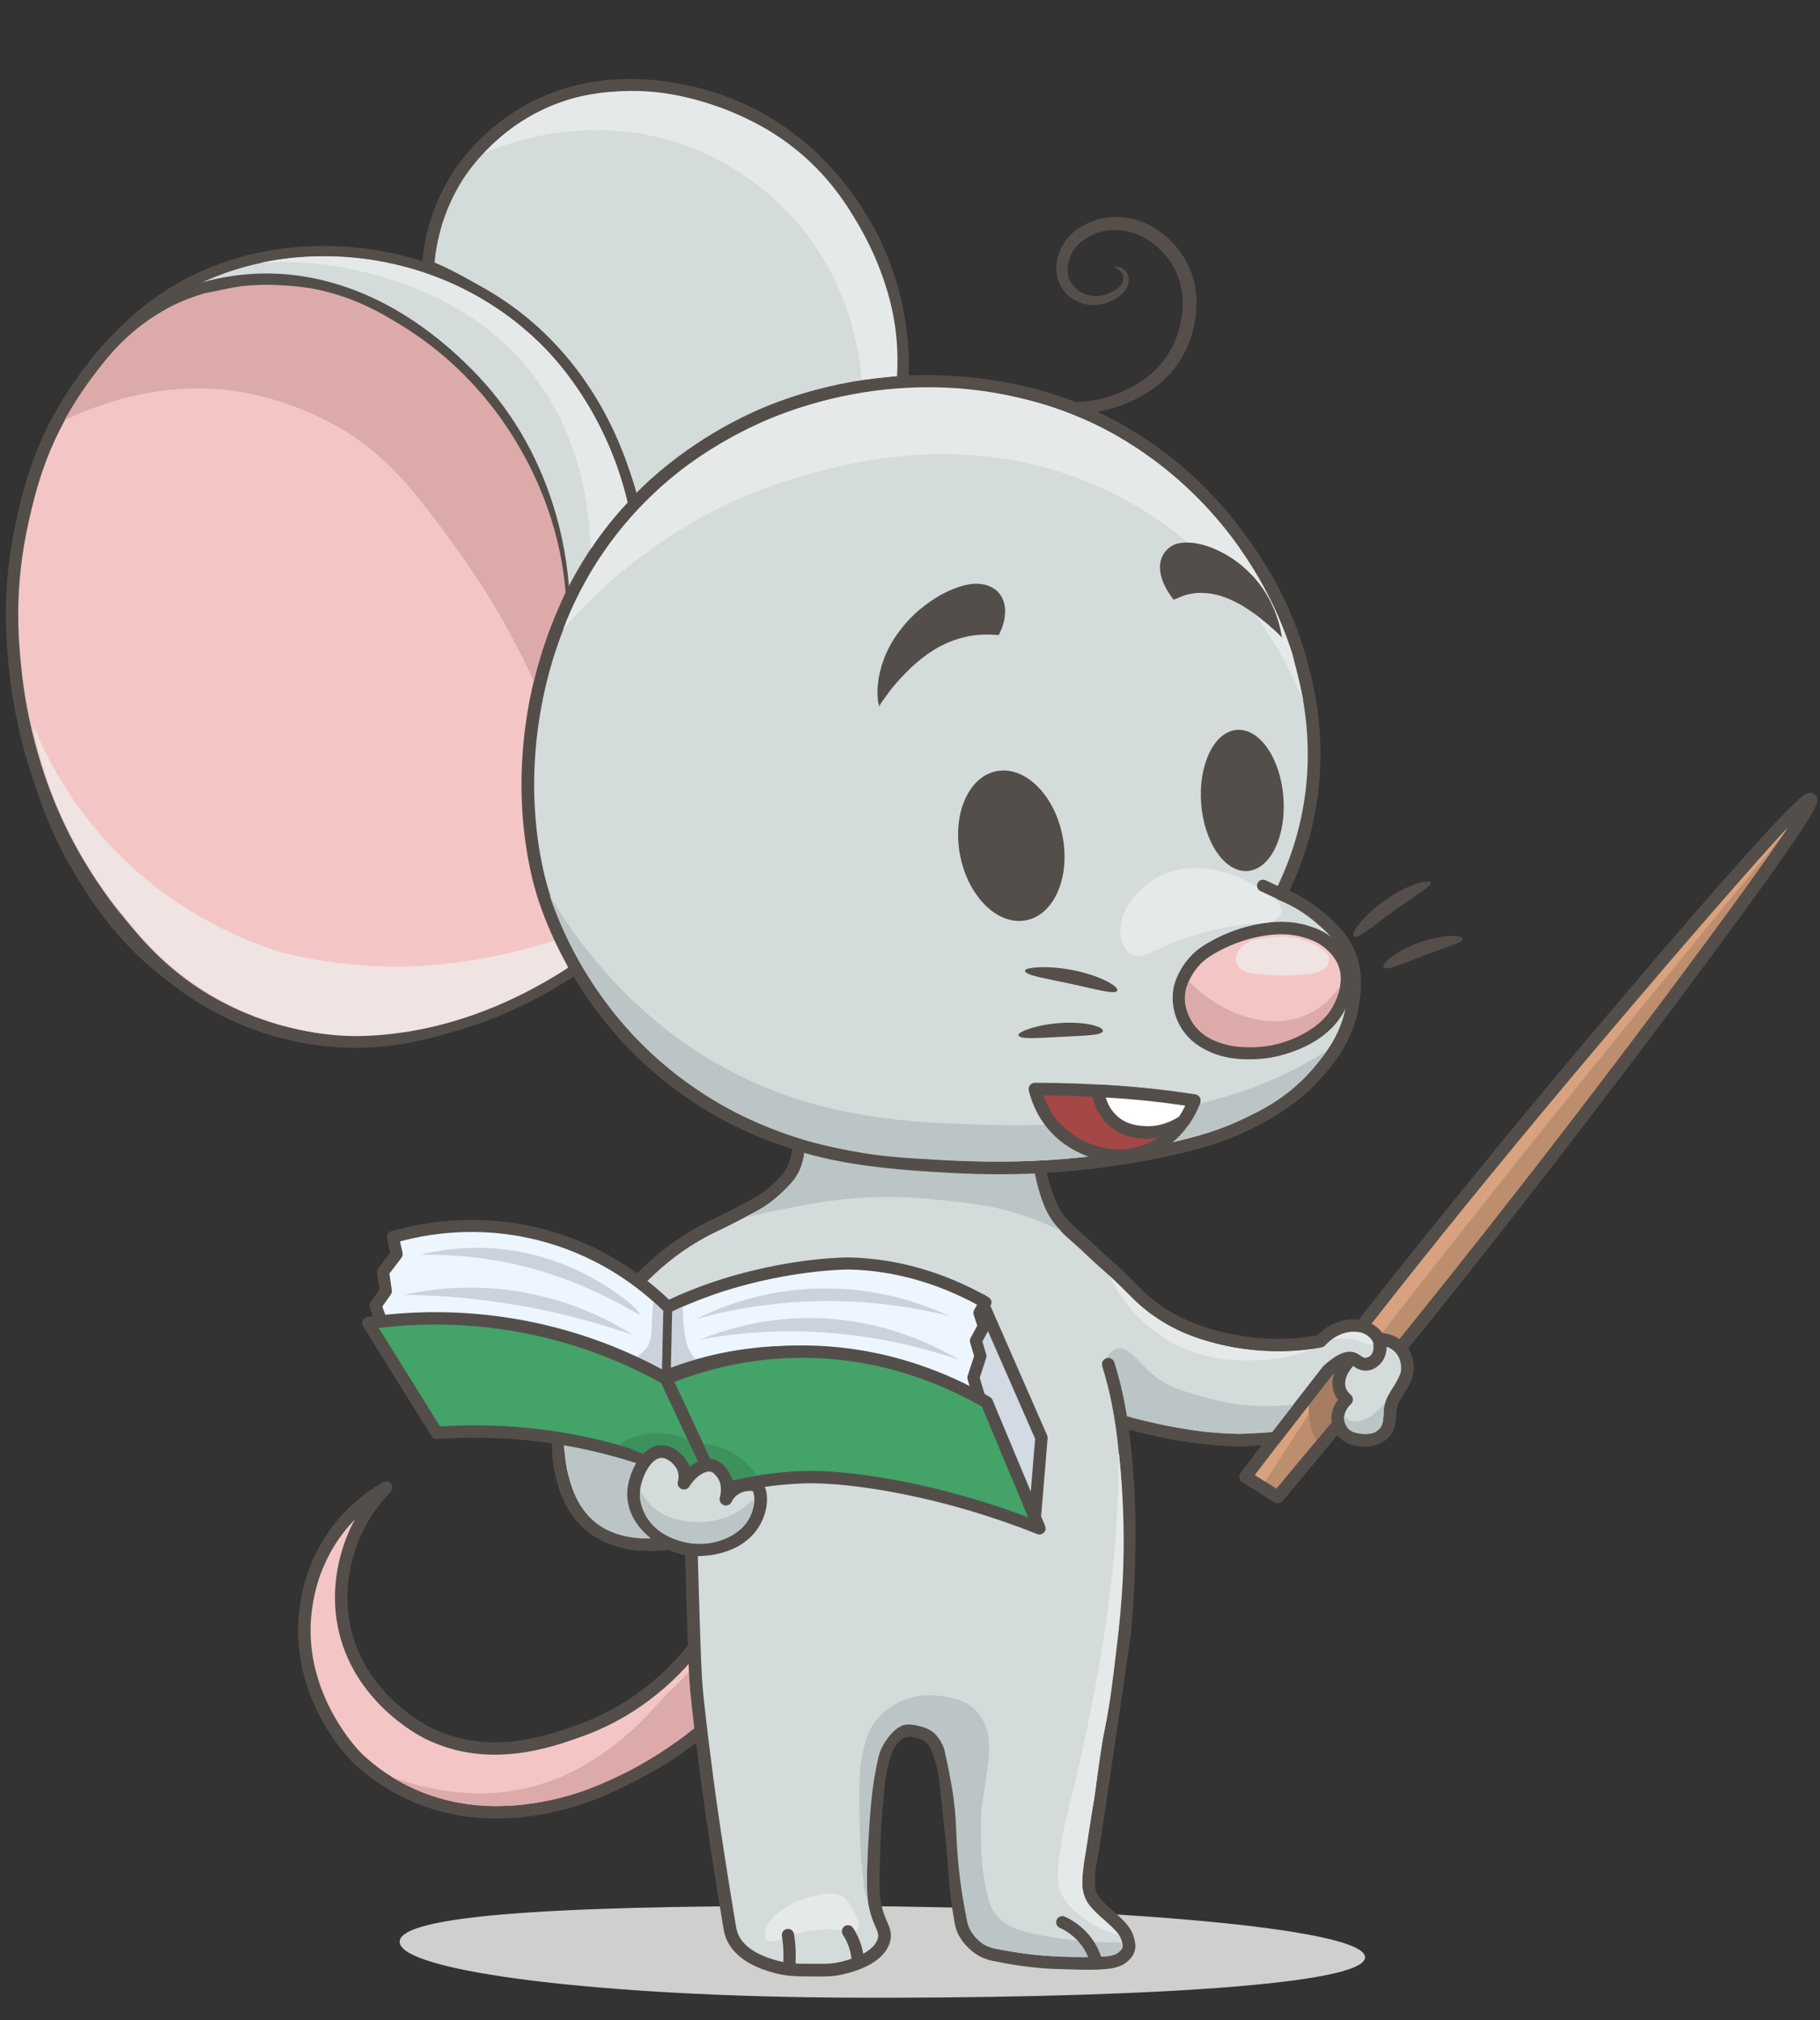 <?xml version="1.0" encoding="utf-8"?>
<!-- Generator: Adobe Illustrator 22.0.0, SVG Export Plug-In . SVG Version: 6.00 Build 0)  -->
<svg version="1.1" id="Слой_2" xmlns="http://www.w3.org/2000/svg" xmlns:xlink="http://www.w3.org/1999/xlink" x="0px" y="0px"
	 width="1810px" height="2008px" viewBox="0 0 1810 2008" style="enable-background:new 0 0 1810 2008;" xml:space="preserve">
<rect x="0" y="0" width="1810" height="2008" fill="#333333" stroke="none"/>
<style type="text/css">
	.st0{fill:#CFCFCE;}
	.st1{fill:#F3C6C5;}
	.st2{fill:#544E4A;}
	.st3{fill:#DDAAAA;}
	.st4{fill:#BD8E6E;}
	.st5{fill:#A67D61;}
	.st6{fill:#D9A27E;}
	.st7{fill:#D4DBDB;}
	.st8{fill:#BBC5C5;}
	.st9{fill:#E6E9E9;}
	.st10{fill:#EFE4E2;}
	.st11{fill:#564E4B;}
	.st12{fill:#A54746;}
	.st13{fill:#FFFFFF;}
	.st14{fill:#D2DAE3;}
	.st15{fill:#EDF6FF;}
	.st16{fill:#CBD2DB;}
	.st17{fill:#EAF2FA;}
	.st18{fill:#43A368;}
	.st19{fill:#3C915D;}
	.st20{fill:#BAC1C9;}
</style>
<g>
	<path class="st0" d="M1357.585,1945.333c-0.115,29.704-263.189,41.093-511.161,40.135
		s-449.06-25.863-448.945-55.567c0.115-29.704,198.521-36.449,446.492-35.491
		S1357.7,1915.629,1357.585,1945.333z"/>
</g>
<g>
	<g>
		<path class="st1" d="M302.711,1617.782c0.508-28.37,8.322-50.258,10.333-55.667
			c7.668-20.619,17.685-34.839,22.333-41c16.564-21.956,35.569-35.183,48.667-42.667
			c-9.565,9.807-24.106,27.21-34,52.667c-5.525,14.214-15.631,46.472-8,84.667
			c14.175,70.948,77.888,103.957,83.333,106.667c60.766,30.238,120.969,8.541,152-2.667
			c71.289-25.748,111.1-77.57,126.667-100.667c7.146,24.767,14.292,49.533,21.437,74.3
			c-0.907,0.987-2.271,2.459-3.951,4.217c-6.91,7.234-27.617,28.177-62.866,50.37
			c-8.327,5.243-28.334,16.607-52.03,27.544c-21.965,10.138-105.585,45.607-190.529,10.853
			c-36.421-14.901-58.214-36.523-62.746-41.156C349.433,1741.229,301.407,1690.627,302.711,1617.782z"/>
		<path class="st2" d="M493.852,1807.464c-25.438,0.001-52.748-4.131-80.095-15.32
			c-34.904-14.28-56.967-34.521-64.832-42.56c-5.507-5.629-53.756-57.15-52.418-131.913l6.205,0.111
			l-6.205-0.111c0.473-26.402,6.92-47.495,10.721-57.719c5.676-15.263,13.697-29.984,23.196-42.574
			c13.585-18.008,30.59-32.918,50.541-44.316c2.688-1.536,6.094-0.855,7.987,1.59
			c1.893,2.447,1.695,5.916-0.466,8.131c-14.339,14.702-25.328,31.721-32.658,50.581
			c-5.901,15.183-14.748,45.921-7.699,81.203c13.479,67.461,73.243,98.958,80.013,102.327
			c58.445,29.084,116.134,8.247,147.127-2.948c62.684-22.64,101.828-65.951,123.628-98.298
			c1.348-1.999,3.729-3.037,6.11-2.662c2.381,0.374,4.33,2.094,4.998,4.409l21.438,74.301
			c0.6,2.08,0.073,4.322-1.392,5.917c-0.926,1.009-2.319,2.513-4.035,4.308
			c-17.264,18.073-39.411,35.824-64.045,51.334c-7.928,4.992-27.958,16.492-52.736,27.928
			C588.285,1790.853,544.844,1807.462,493.852,1807.464z M352.914,1510.205
			c-4.49,4.601-8.689,9.487-12.583,14.647c-8.784,11.643-16.209,25.275-21.471,39.426
			c-2.838,7.633-9.489,28.138-9.945,53.615c-1.27,70.915,46.832,120.917,48.88,123.011
			c7.325,7.487,27.901,26.35,60.66,39.753c25.694,10.512,51.438,14.404,75.452,14.405
			c48.566,0.003,90.1-15.906,110.126-25.15c24.251-11.192,44.177-22.66,51.325-27.16
			c23.784-14.975,45.114-32.059,61.684-49.405c0.535-0.561,1.038-1.091,1.502-1.585l-16.887-58.528
			c-23.898,32.229-63.03,71.023-122.173,92.386c-30.405,10.982-93.674,33.836-156.873,2.386
			c-7.328-3.646-72.017-37.745-86.654-111.007c-7.667-38.372,1.911-71.688,8.301-88.131
			C346.757,1522.443,349.646,1516.217,352.914,1510.205z"/>
	</g>
	<g>
		<path class="st3" d="M661.039,1685.361c-2.624,3.207-6.506,7.808-11.43,13.122
			c-11.033,11.908-50.023,54.195-106.883,73.255c-70.26,23.551-134.219,1.533-154.304-6.287
			c5.814,3.636,14.458,8.611,25.442,13.362c58.135,25.145,113.539,14.473,133.8,10.293
			c27.526-5.679,47.519-14.632,62.293-21.351c32.622-14.836,55.581-31.532,67.902-40.593
			c15.762-11.591,28.194-22.418,37.027-30.612c-3.839-19.335-7.679-38.671-11.518-58.006
			c-5.409,7.696-11.931,16.083-19.74,24.719C675.828,1671.888,668.146,1679.212,661.039,1685.361z"/>
	</g>
</g>
<g>
	<g>
		<g>
			<path class="st4" d="M1238.711,1467.782c10.667,6.667,21.333,13.333,32,20
				c87.818-104.664,207.787-251.662,345.333-433.333c30.41-40.165,192.254-253.929,184.667-260
				c-7.725-6.181-186.982,206.232-212.667,236.667C1433.21,1214.588,1314.513,1367.59,1238.711,1467.782z"
				/>
			<path class="st2" d="M1270.708,1494.083c-1.146,0-2.303-0.312-3.336-0.959l-32-19.999
				c-1.5-0.938-2.536-2.462-2.856-4.201c-0.321-1.739,0.104-3.532,1.171-4.942
				c110.276-145.759,227.88-292.763,349.544-436.93c53.049-62.86,90.829-106.584,113.186-132.2
				c27.949-32.024,50.438-57.136,66.841-74.639c9.658-10.305,17.354-18.125,22.875-23.243
				c6.336-5.874,12.886-11.942,18.516-7.439c5.596,4.478,1.232,12.03-2.988,19.334
				c-3.654,6.325-9.407,15.289-17.1,26.642c-13.117,19.362-32.234,46.223-56.819,79.838
				c-43.333,59.248-90.991,122.196-106.652,142.881c-112.009,147.941-228.263,293.819-345.551,433.606
				C1274.302,1493.305,1272.517,1494.083,1270.708,1494.083z M1247.893,1466.092l21.512,13.444
				c115.96-138.35,230.875-282.62,341.618-428.89c99.83-131.859,145.628-196.036,166.512-227.25
				c-29.955,31.551-88.23,97.502-184.648,211.751C1472.868,1177.364,1356.831,1322.312,1247.893,1466.092z"
				/>
		</g>
		<g>
			<path class="st5" d="M1326.378,1364.782c-8.222,10.611-16.444,21.222-24.667,31.833
				c-0.408,4.206-0.518,9.912,0.667,16.5c1.47,8.177,4.359,14.516,6.667,18.667
				c11.944-14.056,23.889-28.111,35.833-42.167C1338.711,1381.338,1332.545,1373.06,1326.378,1364.782z"/>
		</g>
		<g>
			<path class="st6" d="M1364.211,1315.449c21.44-27.424,53.514-68.094,93.167-117
				c22.879-28.218,74.482-91.564,156.667-188c67.675-79.41,161.573-187.709,163-186.5
				c1.541,1.305-106.847,128.436-264.333,325.5c-59.528,74.487-107.926,136.263-140.167,177.667
				C1369.767,1323.227,1366.989,1319.338,1364.211,1315.449z"/>
		</g>
		<g>
			<path class="st7" d="M1320.463,1362.255c13.969-12.568,21.201-13.665,25.248-11.806
				c2.801,1.287,4.248,3.481,8.5,5c4.307,1.539,9.297-0.458,12-2.5c6.506-4.916,7.46-15.041,4.5-22
				c-4.505-10.589-17.429-12.478-21-13c-7.523-1.099-13.468,0.818-17,2c-10.042,3.362-16.427,9.548-19.5,13
				c-10.467,2.038-26.067,4.291-45,4c-16.527-0.254-84.513-3.198-130.833-44.833
				c-9.66-8.683-17.274-18.056-39.667-37.667c-8.162-7.148-15.816-14.86-23.931-22.061
				c-11-9.76-18.222-15.653-24.819-26.689c-2.497-4.177-4.37-8.197-6.5-13.75
				c-3.942-10.278-10.051-29.161-13.75-58.167c-73.333-5.778-146.667-11.556-220-17.333
				c4.889,88.444,9.778,176.889,14.667,265.333c60.667,6.444,121.333,12.889,182,19.333
				c73.218,5.215,102.759,9.153,113.056,12.092c0.724,0.207,5.94,1.721,13.106,3.565
				c5.473,1.408,16.477,4.038,24.75,5.731c45.371,9.283,79.047,8.946,79.088,8.945l0,0
				c0.002-0,12.895-0.847,32.963-2.165C1285.715,1406.941,1303.089,1384.598,1320.463,1362.255z"/>
			<path class="st2" d="M1234.863,1437.751c-4.591,0-37.087-0.329-79.836-9.075
				c-8.935-1.828-20.111-4.529-25.058-5.802c-3.099-0.798-7.884-2.062-13.083-3.557l-0.187-0.054
				c-12.095-3.451-49.701-7.443-111.77-11.864c-0.073-0.005-0.146-0.012-0.218-0.02l-182-19.333
				c-3.072-0.326-5.455-2.832-5.625-5.917l-14.667-265.333c-0.101-1.814,0.588-3.584,1.888-4.854
				s3.073-1.925,4.897-1.773l220,17.333c2.975,0.234,5.377,2.523,5.754,5.483
				c2.766,21.682,7.269,40.762,13.383,56.708c2.05,5.341,3.796,9.042,6.026,12.774
				c5.531,9.252,11.624,14.633,20.847,22.778l2.746,2.43c3.933,3.489,7.787,7.124,11.516,10.639
				c4.028,3.798,8.193,7.725,12.385,11.396c14.2,12.436,22.488,20.765,29.148,27.458
				c3.812,3.831,7.104,7.14,10.578,10.262c43.348,38.963,107.951,42.932,126.719,43.221
				c13.927,0.204,27.946-0.965,41.696-3.505c5.839-6.041,12.957-10.575,20.707-13.17
				c3.489-1.169,10.746-3.602,19.911-2.26c16.526,2.413,23.199,10.45,25.886,16.768
				c3.837,9.018,2.863,22.419-6.499,29.492c-4.066,3.072-11.197,5.809-17.918,3.406
				c-3.384-1.209-5.516-2.784-7.072-3.934c-0.8-0.591-1.378-1.018-1.936-1.273
				c-0.049-0.021-4.34-1.779-17.994,10.395l-51.774,66.581c-1.105,1.421-2.765,2.302-4.561,2.419
				l-29.434,1.935c-3.735,0.245-3.735,0.245-3.942,0.245
				C1235.303,1437.75,1235.13,1437.751,1234.863,1437.751z M1268.341,1429.283h0.01H1268.341z
				 M1005.935,1394.839c63.757,4.543,101.119,8.569,114.228,12.31l0.206,0.06
				c5.059,1.454,9.721,2.686,12.741,3.463c5.187,1.335,16.198,3.973,24.444,5.661
				c42.794,8.755,74.702,8.832,77.599,8.818l29.952-1.968l50.385-64.795
				c0.229-0.294,0.483-0.567,0.76-0.816c8.715-7.841,21.52-17.707,32.092-12.847
				c1.738,0.798,3.026,1.749,4.162,2.588c1.227,0.905,2.194,1.62,3.828,2.204
				c1.663,0.597,4.454-0.363,6.082-1.595c3.926-2.966,4.463-9.896,2.501-14.506
				c-2.071-4.868-7.492-7.974-16.113-9.233c-6.189-0.899-11.135,0.752-14.09,1.74
				c-8.017,2.685-13.559,7.581-16.795,11.216c-0.917,1.03-2.147,1.73-3.501,1.994
				c-15.245,2.969-30.811,4.351-46.301,4.115c-25.474-0.391-89.616-5.7-134.948-46.447
				c-3.734-3.357-7.142-6.78-11.086-10.745c-6.524-6.557-14.645-14.716-28.52-26.867
				c-4.365-3.823-8.616-7.83-12.727-11.706c-3.66-3.45-7.444-7.019-11.235-10.383l-2.724-2.409
				c-9.744-8.606-16.784-14.824-23.321-25.759c-2.627-4.396-4.647-8.661-6.975-14.726
				c-5.987-15.613-10.499-33.94-13.432-54.543l-207.748-16.367l13.973,252.788L1005.935,1394.839z"/>
		</g>
		<g>
			<path class="st7" d="M1332.25,1368.897c-0.539,2.135-1.691,6.961,0.211,12.552
				c1.728,5.081,5.082,8.161,6.75,9.5c-0.808,0.713-10.475,9.533-8.5,21.75
				c1.335,8.255,7.439,14.154,13,16.5c2.621,1.106,6.625,1.62,7.5,1.75
				c0.945,0.141,4.801,0.715,8.333,0.5c0.576-0.035,14.242-1.057,19.667-10.75
				c1.557-2.783,1.967-5.446,2.551-9.212c0.839-5.413,0.207-7.555,1.115-12.601
				c0.415-2.307,1.232-4.95,2.834-8.103c4.052-7.975,7.897-11.567,12.468-22.307
				c0.783-1.84,1.336-3.998,1.532-6.693c0.126-1.742,0.878-14.379-8.667-23.333
				c-7.944-7.452-17.891-7.545-20.333-7.5c0.729,1.49,3.04,6.678,1.367,12.919
				c-0.381,1.422-1.642,5.87-5.867,9.081c-1.126,0.856-4.117,3.13-8.185,3.026
				c-0.493-0.012-3.706-0.129-6.32-1.894c-0.66-0.446-2.385-1.742-5.115-3.255
				c-0-0-0.004-0.002-0.005-0.003c-1.54-0.16-3.514,0.462-3.516,0.448c0,0,0,0,0,0
				C1343.065,1351.268,1334.737,1359.054,1332.25,1368.897z"/>
			<path class="st2" d="M1357.917,1437.795c-1.895,0-4.44-0.14-7.631-0.614l-0.229-0.033
				c-2.415-0.347-5.955-0.946-8.793-2.144c-6.6-2.784-14.95-10.033-16.771-21.299
				c-1.586-9.812,2.555-17.765,6.132-22.566c-1.592-2.06-3.085-4.598-4.127-7.66
				c-2.542-7.475-0.952-13.76-0.354-16.126c1.237-4.899,3.731-9.86,7.412-14.746
				c4.823-6.403,6.773-7.059,7.507-7.306c0.174-0.059,0.348-0.108,0.524-0.151
				c2.156-0.572,3.998-0.762,5.651-0.592c0.753,0.079,1.49,0.294,2.17,0.634
				c0.08,0.04,0.159,0.081,0.237,0.125c2.545,1.411,4.296,2.64,5.236,3.3l0.348,0.242
				c0.84,0.567,2.229,0.801,2.959,0.819c1.872,0.07,3.445-1.162,4.208-1.743
				c1.726-1.311,2.935-3.228,3.596-5.696c1.032-3.851-0.312-7.239-0.938-8.518
				c-0.948-1.935-0.842-4.219,0.281-6.056c1.123-1.838,3.106-2.976,5.26-3.015
				c4.405-0.094,15.645,0.653,24.761,9.204c11.037,10.354,10.934,24.345,10.639,28.386
				c-0.232,3.209-0.893,6.056-2.017,8.7c-2.936,6.897-5.679,11.188-8.099,14.974
				c-1.573,2.461-3.059,4.785-4.552,7.722c-1.15,2.266-1.887,4.348-2.25,6.365
				c-0.385,2.144-0.432,3.585-0.491,5.411c-0.062,1.89-0.132,4.032-0.598,7.039
				c-0.631,4.068-1.172,7.559-3.279,11.325c-7.133,12.743-24.063,13.917-24.78,13.961
				C1359.37,1437.771,1358.699,1437.795,1357.917,1437.795z M1345.703,1357.623
				c-2.429,2.753-6.044,7.67-7.344,12.817c0,0.001-0.001,0.001-0.001,0.002
				c-0.381,1.507-1.273,5.036,0.067,8.979c1.09,3.203,3.174,5.366,4.73,6.617
				c1.449,1.163,2.31,2.907,2.353,4.765c0.044,1.858-0.735,3.64-2.129,4.87
				c-0.323,0.284-7.894,7.085-6.449,16.021c0.936,5.786,5.31,10.046,9.229,11.7
				c0.761,0.32,2.366,0.804,5.688,1.281l0.294,0.043c3.429,0.51,5.709,0.521,7.02,0.442
				c0.092-0.007,10.851-0.926,14.552-7.539c0.959-1.714,1.251-3.407,1.819-7.073
				c0.353-2.278,0.404-3.866,0.459-5.547c0.064-1.962,0.137-4.185,0.685-7.231
				c0.584-3.245,1.701-6.464,3.418-9.842c1.774-3.492,3.499-6.191,5.168-8.802
				c2.364-3.697,4.597-7.19,7.12-13.118c0.572-1.346,0.914-2.877,1.045-4.682
				c0.137-1.879,0.457-11.576-6.693-18.283c-2.462-2.31-5.208-3.714-7.769-4.561
				c0.074,2.164-0.135,4.526-0.803,7.016c-1.745,6.516-5.39,10.375-8.14,12.466
				c-1.451,1.104-5.865,4.485-12.156,4.309c-1.654-0.042-5.905-0.417-9.688-2.972
				c-0.137-0.093-0.317-0.219-0.536-0.372C1347.181,1358.604,1346.539,1358.154,1345.703,1357.623z
				 M1332.251,1368.897h0.01H1332.251z"/>
		</g>
		<g>
			<path class="st8" d="M1286.42,1395.949c-19.752,2.334-49.89,3.273-84.375-6.167
				c-26.714-7.313-41.274-11.298-56.333-24.333c-14.099-12.204-22.427-26.359-33.5-25.25
				c-3.372,0.338-8.389,2.617-13.833,13.083c2.415,4.309,4.796,8.886,7.097,13.732
				c6.835,14.398,11.506,28.117,14.737,40.434c10.502,2.946,24.747,6.573,41.833,9.833
				c15.084,2.878,31.768,6.012,53.667,7.167c12.472,0.658,29.39,0.821,49.5-1.188
				C1272.281,1414.157,1279.35,1405.053,1286.42,1395.949z"/>
		</g>
		<g>
			<path class="st8" d="M1336.727,1407.837c0.967,1.028,2.647,2.548,5.125,3.625
				c3.237,1.406,6.068,1.287,7.938,1.188c2.78-0.149,6.727-0.959,12.375-4.438
				c7.79-4.797,13.06-11.176,16.359-16.138c-0.567,1.124-1.318,2.843-1.812,5.042
				c-0.382,1.697-0.46,3.006-0.5,3.667c-0.43,7.103-0.644,10.655-0.833,11.583
				c-0.255,1.253-1.55,6.83-6.25,10.167c-3.945,2.801-8.417,2.694-13,2.583
				c-0.956-0.023-4.022-0.142-7.792-1.208c-2.249-0.636-3.685-1.042-5.333-2.167
				c-3.089-2.107-4.412-5.022-4.963-6.279C1336.645,1412.282,1336.621,1409.399,1336.727,1407.837z"/>
		</g>
	</g>
	<g>
		<path class="st9" d="M1103.211,1267.699c2.677,2.588,6.745,6.533,11.688,11.375
			c8,7.838,11.441,11.316,13.562,13.375c11.114,10.784,22.327,17.849,27.75,21.25
			c20.323,12.747,38.755,17.825,52.5,21.5c7.745,2.071,34.86,8.891,71,7.75
			c11.008-0.347,20.192-1.349,26.75-2.25c-13.854,5.186-36.344,11.711-64.5,11.5
			c-15.906-0.119-47.028-0.736-79.75-19.75C1126.551,1311.728,1109.625,1281.146,1103.211,1267.699z"/>
	</g>
	<g>
		<path class="st9" d="M1325.211,1330.949c3.365-2.52,10.926-7.384,21-7.333
			c3.297,0.016,8.747,0.119,13.667,3.833c3.53,2.665,6.917,7.288,5.833,8.833
			c-1.391,1.985-8.886-2.92-20.833-5C1336.879,1329.89,1330.001,1330.307,1325.211,1330.949z"/>
	</g>
	<g>
		<path class="st6" d="M1248.045,1465.949c17.889-23.111,35.778-46.222,53.667-69.333
			c-0.072,2.884-0.145,5.769-0.217,8.653c-14.428,22.393-28.855,44.787-43.283,67.18
			C1254.822,1470.282,1251.434,1468.116,1248.045,1465.949z"/>
	</g>
</g>
<g>
	<g>
		<path class="st7" d="M1102.211,1355.949c1.687,5.402,3.717,12.345,5.75,20.5
			c3.047,12.22,4.712,21.596,5.75,27.5c1.554,8.841,3.207,19.804,4.5,32.5c0,0,2.279,19.758,3.5,40.5
			c4.266,72.481-3.413,147.407-3.413,147.408c-20.362,140.252-31.52,215.138-33.337,223.592
			c-1.479,6.88-1.716,10.065-2.192,16.435c-0.118,1.576-0.182,4.689-0.058,8.732
			c0.112,3.647,0.466,6.106,1.333,8.667c1.411,4.167,3.602,6.969,5,8.667
			c4.671,5.672,8.716,9.003,15.145,14.725c3.754,3.342,12.512,10.985,15.454,17.134
			c1.358,2.838,2.814,6.209,3.19,11.2c0.239,3.175-1.219,6.714-3.625,9.235
			c-6.672,6.992-13.639,9.974-62.054,8.073c-0,0-16.793,0.055-39.317-2.991
			c-10.096-1.365-18.788-3.005-25.683-4.484c-5.059-0.639-14.833-2.664-23.045-10.45
			c-1.977-1.875-11.04-9.228-13.414-22.334c-5.892-32.534-6.228-53.858-7.948-72.107l-0-0.003
			c-2.086-19.296-4.569-44.424-7.704-71.33c0,0-2.204-18.914-10.016-34.025
			c-2.31-4.469-5.871-7.08-5.871-7.08c-0.871-0.684-1.855-1.256-3.152-1.853
			c-8.245-3.791-16.584-5.801-23.92-2.887c-1.062,0.422-4.768,2.01-9.457,7.555
			c-3.345,3.955-8.125,11.031-11.917,30.624c-1.533,7.921-2.416,17.678-4.182,37.192
			c-0.651,7.191-1.016,10.783-1.294,15.261c-0.783,12.622-1.194,25.264-1.405,37.908
			c-0.194,11.678-1.129,23.887,0.175,35.511c3.069,27.358,13.726,31.241,9.925,43.475
			c-5.857,18.851-35.173,25.742-41.886,27.32c-8.843,2.079-15.774,2.05-28,2
			c-15.6-0.064-25.943-0.024-38.667-3.667c-8.517-2.438-34.704-9.936-42.667-31
			c-1.235-3.268-1.755-6.128-2-8c-7.433-44.177-13.254-82.123-17.667-112.333
			c0,0-7.846-53.712-13.827-108.626c-0.454-4.164-1.81-16.065-1.81-18.929
			c0-0-0.266-3.072-0.519-6.21c-0.745-9.234-2.705-64.327-4.677-139.902
			c-4.083,1.293-66.049,19.927-104-16.5c-16.528-15.864-21.682-35.626-24.5-47
			c-11.139-44.954,6.8-82.866,13.5-95.5c0-0,37.251-104.443,137.5-152
			c10.781-5.114,15.632-7.632,25.333-12.667c19.928-10.342,24.96-13.863,27-15.333
			c11.617-8.373,20.409-18.325,23.667-23c7.783-11.171,11.472-31.324,8-54"/>
		<path class="st2" d="M814.034,1964.43c-1.586,0-3.251-0.007-5.016-0.015l-1.021-0.004
			c-15.137-0.06-26.073-0.104-39.353-3.905c-9.335-2.673-37.745-10.807-46.826-34.829
			c-1.123-2.971-1.91-6.096-2.337-9.289c-6.328-37.612-12.274-75.418-17.67-112.362
			c-0.079-0.538-7.931-54.455-13.856-108.854l-0.198-1.8c-0.977-8.855-1.598-14.921-1.646-17.505
			c-0.067-0.78-0.289-3.372-0.501-6.01c-0.726-9.002-2.578-60.515-4.486-132.297
			c-19.344,4.427-69.161,11.717-102.274-20.066c-18.18-17.449-23.632-39.454-26.253-50.029
			c-10.722-43.27,3.962-80.812,13.844-99.578c1.377-3.73,10.965-28.69,31.722-59.151
			c20.369-29.892,55.788-70.807,108.849-95.979c10.679-5.065,15.509-7.572,25.131-12.566
			c20.04-10.399,24.691-13.751,26.219-14.853c10.623-7.656,19.085-17.047,22.181-21.49
			c7.227-10.373,9.952-29.782,6.941-49.445c-0.526-3.439,1.835-6.654,5.274-7.181
			c3.443-0.534,6.654,1.835,7.181,5.274c3.581,23.385,0.194,45.274-9.058,58.555
			c-3.089,4.434-12.321,15.261-25.153,24.509c-1.895,1.365-6.926,4.991-27.782,15.814
			c-9.755,5.063-14.651,7.604-25.535,12.768c-96.772,45.907-133.903,147.404-134.266,148.424
			c-0.103,0.287-0.226,0.566-0.368,0.835c-9.038,17.044-22.739,51.533-12.951,91.033
			c2.515,10.15,7.197,29.044,22.748,43.971c35.616,34.185,95.216,15.837,97.735,15.039
			c1.887-0.598,3.946-0.273,5.558,0.875s2.59,2.987,2.642,4.967
			c1.975,75.689,3.92,130.396,4.659,139.56c0.251,3.115,0.515,6.167,0.516,6.173
			c0.016,0.181,0.023,0.362,0.023,0.543c0,2.173,1.143,12.53,1.573,16.43l0.2,1.816
			c5.9,54.164,13.72,107.862,13.798,108.398c5.389,36.891,11.326,74.64,17.646,112.198
			c0.013,0.075,0.024,0.151,0.034,0.227c0.298,2.272,0.852,4.49,1.646,6.592
			c6.844,18.105,30.676,24.929,38.507,27.171c11.605,3.322,21.284,3.36,35.935,3.419l1.023,0.004
			c11.872,0.046,18.411,0.076,26.533-1.833c20.972-4.928,34.223-13.116,37.311-23.056
			c1.166-3.754,0.396-5.831-2.211-11.831c-2.672-6.146-6.331-14.564-7.958-29.072
			c-1.034-9.218-0.734-18.626-0.444-27.724c0.092-2.886,0.184-5.756,0.231-8.595
			c0.234-14.133,0.697-26.626,1.415-38.193c0.224-3.614,0.505-6.668,0.929-11.29l0.379-4.147
			c1.782-19.7,2.677-29.589,4.271-37.822c3.956-20.434,9.182-28.634,13.293-33.495
			c3.829-4.527,7.958-7.758,11.94-9.341c8.058-3.202,17.503-2.214,28.879,3.018
			c1.737,0.798,3.122,1.618,4.352,2.575c0.825,0.624,4.881,3.858,7.636,9.188
			c8.245,15.949,10.582,35.37,10.678,36.188c2.155,18.5,3.997,36.105,5.623,51.639
			c0.74,7.071,1.433,13.694,2.087,19.744c0.005,0.047,0.01,0.095,0.014,0.143
			c0.439,4.666,0.788,9.514,1.158,14.646c1.11,15.421,2.369,32.899,6.712,56.876
			c1.813,10.013,8.406,16.017,10.889,18.276c0.263,0.24,0.485,0.443,0.66,0.609
			c6.344,6.015,14.106,8.09,19.501,8.772c0.179,0.022,0.355,0.053,0.531,0.09
			c8.306,1.781,16.786,3.262,25.206,4.4c21.792,2.947,38.29,2.948,38.453,2.935
			c0.073-0.006,0.178,0,0.266,0.005c47.153,1.85,52.474-1.122,57.25-6.127
			c1.421-1.489,1.98-3.332,1.899-4.412c-0.292-3.879-1.392-6.449-2.591-8.954
			c-2.284-4.772-10.153-11.765-13.514-14.751l-0.446-0.396c-0.879-0.782-1.713-1.52-2.509-2.224
			c-5.205-4.601-8.965-7.926-13.311-13.202c-1.976-2.399-4.455-5.778-6.104-10.652
			c-1.047-3.092-1.529-6.132-1.663-10.492c-0.114-3.729-0.087-7.24,0.073-9.393
			c0.48-6.446,0.745-9.991,2.314-17.291c1.759-8.182,12.941-83.216,33.241-223.037
			c0.35-3.502,7.483-76.533,3.379-146.27c-1.195-20.314-3.447-39.952-3.47-40.148
			c-1.102-10.812-2.594-21.594-4.446-32.131c-0.972-5.536-2.6-14.8-5.658-27.066
			c-1.681-6.746-3.582-13.524-5.65-20.146c-1.037-3.32,0.814-6.854,4.136-7.892
			c3.321-1.035,6.854,0.814,7.892,4.136c2.142,6.855,4.109,13.872,5.85,20.854
			c3.165,12.697,4.906,22.608,5.842,27.934c1.904,10.835,3.439,21.922,4.562,32.951
			c0.014,0.116,2.305,20.089,3.521,40.769c4.247,72.153-3.357,147.665-3.435,148.42
			c-0.01,0.088-0.021,0.175-0.033,0.263c-20.639,142.158-31.568,215.433-33.412,224.012
			c-1.387,6.453-1.6,9.311-2.067,15.57c-0.096,1.289-0.165,4.172-0.045,8.078
			c0.096,3.107,0.368,4.961,1.004,6.84c0.985,2.911,2.455,4.933,3.896,6.683
			c3.712,4.507,6.98,7.397,11.93,11.772c0.807,0.713,1.65,1.459,2.54,2.251l0.438,0.39
			c6.819,6.06,13.539,12.522,16.511,18.731c1.712,3.578,3.354,7.683,3.789,13.445
			c0.369,4.905-1.63,10.16-5.348,14.058c-9.003,9.435-18.854,11.9-66.733,10.023
			c-1.796,0-18.176-0.091-40.041-3.048c-8.65-1.17-17.363-2.688-25.901-4.512
			c-10.304-1.355-19.397-5.534-26.317-12.095c-0.125-0.118-0.285-0.264-0.475-0.436
			c-3.024-2.755-12.229-11.137-14.803-25.347c-4.463-24.643-5.804-43.259-6.881-58.217
			c-0.365-5.07-0.711-9.859-1.138-14.396c-0.653-6.047-1.347-12.665-2.086-19.729
			c-1.621-15.499-3.46-33.065-5.606-51.491c-0.021-0.175-2.187-17.996-9.354-31.86
			c-1.558-3.014-4.018-4.906-4.042-4.925c-0.057-0.041-0.07-0.052-0.125-0.096
			c-0.453-0.355-1.036-0.689-1.892-1.083c-8.077-3.714-14.283-4.613-18.962-2.756
			c-0.948,0.377-3.528,1.694-6.973,5.768c-3.122,3.692-7.142,10.183-10.543,27.754
			c-1.473,7.608-2.349,17.285-4.093,36.562l-0.38,4.165c-0.415,4.51-0.688,7.489-0.9,10.918
			c-0.706,11.376-1.162,23.682-1.394,37.622c-0.048,2.919-0.144,5.902-0.235,8.787
			c-0.275,8.653-0.561,17.601,0.372,25.918c1.416,12.626,4.508,19.738,6.992,25.453
			c2.725,6.27,5.299,12.191,2.688,20.593c-3.16,10.17-13.786,23.905-46.461,31.583
			C830.277,1964.178,823.6,1964.43,814.034,1964.43z M1118.298,1624.356h0.01H1118.298z"/>
	</g>
	<g>
		<g>
			<path class="st8" d="M937.711,1685.949c9.673,1.534,22.21,3.522,32.411,13.83
				c10.187,10.295,12.643,23.002,13.275,29.212c1.107,10.884-0.454,21.843-2.011,32.672
				c-1.617,11.242-3.234,22.484-4.85,33.725c-1.427,9.921-0.796,18.561-0.886,28.475
				c-0.165,18.32,1.101,36.774,5.192,54.672c3.106,13.959,5.772,19.29,9.12,23.703
				c9.605,12.659,24.209,16.745,39.066,19.921c19.487,4.166,48.418,8.628,85.774,8.476
				c0.369,0.772,1.179,2.747,0.601,5.043c-0.061,0.243-0.354,1.345-1.428,2.786
				c-1.7,2.278-3.884,3.43-5.084,3.98c-4.41,2.02-9.059,1.984-12.57,2.176
				c-3.771,0.206-8.474,0.391-13.92,0.439c-17.127,0.329-36.253-0.326-56.989-2.681
				c-12.474-1.417-24.215-3.299-35.157-5.459c-10.945-2.16-15.494-6.574-19.112-10.291
				c-7.176-7.371-9.311-16.31-10.047-20.827c-1.24-6.059-2.975-15.091-4.64-26.083
				c-4.753-31.373-5.1-53.382-5.844-68.24c-0.971-19.405-3.892-38.593-11.549-73.05
				c-0.843-2.587-2.378-6.373-5.228-10.36c-0.98-1.371-2.747-3.81-5.529-6.142
				c-4.719-3.955-9.548-5.244-13.233-6.186c-5.325-1.36-12.542-2.961-17.779-0.719
				c-4.99,2.136-9.17,5.866-12.567,10.105c-5.148,6.422-9.306,13.319-11.089,21.295
				c-4.921,22.014-7.192,37.944-9.294,71.959c-0.798,12.921-1.27,20.148-1.627,28.063
				c-0.129,2.856-0.244,5.597-0.333,8.551c-0.239,7.917-0.312,19.106,0.455,33.08
				c-1.218-2.689-1.987-4.971-2.477-6.635c-0.472-1.605-0.696-2.678-0.767-3.028
				c-0.495-2.438-0.578-4.287-0.608-4.856c-0.211-3.934-1.437-12.026-2.274-21.105
				c0-0-2.23-24.207-1.958-64.594c0.007-1.068,0.045-4.246,0.011-8.201
				c-0.008-0.889-0.015-1.779-0.018-2.846c0-0-0.006-2.786,0.029-5.355
				c0.521-38.204,13.103-57.003,13.103-57.003c9.595-14.335,22.775-21.167,27.66-23.434
				C914.044,1682.425,930.864,1684.863,937.711,1685.949z"/>
		</g>
		<g>
			<path class="st9" d="M1112.711,1443.449c-0.049,16.79-0.476,40.433-2.195,68.677
				c-4.57,75.088-15.207,132.328-23.471,175.989c-5.563,29.389-13.522,67.403-24.833,111.583
				c-4.178,16.376-6.568,30.204-8,40.25c-3.852,27.02-1.884,34.425-0.111,39.03
				c4.081,10.6,11.112,17.086,18.072,23.111c13.229,11.451,27.027,16.683,32.871,18.716
				c3.212,1.117,5.944,1.889,7.876,2.394c-0.835-1.062-1.981-2.461-3.417-4.042
				c-0.85-0.936-2.018-2.175-4.083-4.167c-2.728-2.631-4.897-4.527-5.625-5.167
				c-5.008-4.395-8.475-7.438-12.083-11.292c-3.255-3.476-5.198-5.583-7.083-9.083
				c-0.453-0.84-2.107-4-3.229-8.562c-0.506-2.057-1.304-6.051-1.104-11.188
				c0.781-20.056,10.292-72.375,10.292-72.375c5.591-30.755,4.162-39.991,10.958-72.875
				c0.673-3.255,1.775-8.38,3.164-15.935c2.799-15.219,4.723-29.192,6.627-44.69
				c5.094-41.451,7.931-65.12,9.375-96.875C1118.07,1537.075,1118.274,1494.825,1112.711,1443.449z"/>
		</g>
		<g>
			<path class="st9" d="M775.314,1927.88c3.929-1.59,7.675-3.774,11.94-4.909
				c15.923-4.236,32.156-7.325,48.244-4.523c4.543,0.791,9.15,1.969,13.729,0.92
				c1.406-0.322,2.856-0.901,3.874-2.176c3.51-4.394-2.599-14.85-4.423-18.588
				c-3.436-7.045-8.275-13.332-14.927-15.62c-4.698-1.616-9.766-1.079-14.699-0.42
				c-17.239,2.301-33.11,8.002-47.674,20.766c-4.98,4.365-9.799,10.304-10.454,17.651
				c-0.169,1.892-0.026,3.881,0.774,5.453c1.441,2.832,4.579,3.554,7.351,3.199
				C771.247,1929.35,773.304,1928.693,775.314,1927.88z"/>
		</g>
	</g>
	<g>
		<path class="st2" d="M1090.102,1955.554c-2.671,0-5.122-1.767-5.873-4.465
			c-1.783-6.4-4.685-12.335-8.623-17.639c-6.955-9.368-15.628-14.642-21.678-17.416
			c-3.062-1.404-4.407-5.025-3.003-8.087c1.404-3.063,5.026-4.409,8.087-3.003
			c10.538,4.832,19.663,12.174,26.389,21.233c4.834,6.509,8.394,13.789,10.58,21.638
			c0.904,3.245-0.994,6.609-4.239,7.513C1091.194,1955.48,1090.643,1955.554,1090.102,1955.554z"/>
	</g>
	<g>
		<path class="st2" d="M784.644,1963.186c-0.199,0-0.4-0.01-0.602-0.029
			c-3.353-0.329-5.805-3.313-5.476-6.666c0.732-7.48,0.805-15.049,0.214-22.495
			c-0.261-3.286-0.655-6.603-1.172-9.855c-0.529-3.327,1.74-6.453,5.067-6.982
			c3.335-0.531,6.453,1.741,6.982,5.066c0.567,3.568,1,7.203,1.286,10.807
			c0.647,8.162,0.568,16.455-0.234,24.649C790.398,1960.83,787.745,1963.186,784.644,1963.186z"/>
	</g>
	<g>
		<path class="st2" d="M853.038,1953.55c-3.109,0-5.767-2.366-6.066-5.524
			c-0.606-6.396-2.251-12.521-4.888-18.205c-1.109-2.392-2.407-4.726-3.858-6.94
			c-1.847-2.817-1.06-6.599,1.758-8.445c2.819-1.848,6.6-1.06,8.445,1.758
			c1.775,2.709,3.364,5.566,4.723,8.494c3.221,6.944,5.229,14.409,5.966,22.187
			c0.318,3.354-2.143,6.331-5.496,6.648C853.425,1953.541,853.23,1953.55,853.038,1953.55z"/>
	</g>
	<g>
		<path class="st8" d="M948.378,1194.116c20.546,2.337,34.87,4.029,54.333,9.333
			c22.332,6.086,40.206,13.869,52.75,20.125c-3.451-3.333-8.07-8.419-12.25-15.438
			c-3.065-5.146-4.998-9.827-6.938-15.438c-2.81-8.128-6.64-21.12-9.316-38.933
			c5.707,0.189,11.414,0.378,17.121,0.567c0,0-70.823-2.85-212.468-8.55
			c0.6,0.113,0.898,0.186,0.894,0.218c-0.026,0.195-10.876-1.045-32.544-3.719
			c-0.176,5.028-1.086,12.795-5,21.167c-4.2,8.985-9.882,14.439-17.5,21.75
			c-7.447,7.147-14.151,11.772-18.75,14.917c-5.949,4.067-11.256,7.139-15.333,9.333
			c12.842-3.094,30.747-7.113,52.333-11c6.648-1.197,21.559-3.882,35.249-5.645
			C879.633,1186.538,920.539,1190.949,948.378,1194.116z"/>
	</g>
	<g>
		<path class="st8" d="M647.711,1528.782c-17.246,1.073-30.122-2.626-37.333-5.333
			c-4.167-1.564-11.406-4.556-19.167-11c-1.783-1.48-8.139-6.921-14-16.25
			c-2.37-3.772-6.032-10.366-10.25-26c-2.493-9.24-5.31-22.121-6.75-38
			c29.056,8.861,58.111,17.722,87.167,26.583C647.489,1482.116,647.6,1505.449,647.711,1528.782z"/>
	</g>
</g>
<g>
	<g>
		<path class="st7" d="M897.36,382.031c1.519-25.397,2.575-98.749-44.904-171.894
			c-12.559-19.347-56.969-85.554-144.91-112.744c-18.216-5.632-101.563-31.401-180.751,11.753
			c-43.664,23.795-66.358,57.807-70.928,64.863c-24.04,37.12-28.943,73.204-30.168,90.736
			c29.74,12.487,87.827,41.627,137.429,103.128c41.308,51.218,58.735,102.565,66.472,132.617
			C718.854,461.003,808.107,421.517,897.36,382.031z"/>
		<path class="st2" d="M625.481,508.992l-1.797-6.979c-12.204-47.401-34.788-92.459-65.311-130.305
			c-44.986-55.777-98.265-85.89-135.038-101.33l-4.034-1.694l0.305-4.365
			c1.627-23.295,8.35-58.449,31.135-93.631c8.141-12.57,31.563-44.253,73.132-66.906
			c34.496-18.799,73.69-27.183,116.486-24.907c33.771,1.792,59.359,9.704,68.992,12.682
			c41.902,12.955,101.633,43.467,148.23,115.254c44.918,69.199,48.023,139.712,45.877,175.585
			l-0.222,3.716L625.481,508.992z M432.147,260.857c37.861,16.468,90.791,47.453,135.736,103.181
			c30.116,37.339,52.767,81.452,65.768,127.98L891.457,377.962
			c1.606-35.368-2.606-100.539-44.124-164.5c-44.605-68.718-101.618-97.875-141.591-110.233
			c-63.903-19.758-126.416-15.752-176.022,11.281c-39.111,21.313-61.09,51.032-68.724,62.819
			C440.988,208.223,434.186,239.104,432.147,260.857z"/>
	</g>
	<g>
		<path class="st7" d="M629.6,500.49c-5.959-26.937-32.125-130.048-130.314-196.831
			c-93.852-63.834-220.592-71.773-315.382-20.164c-61.363,33.41-95.754,85.348-106.838,102.366
			c-31.627,48.558-41.936,93.474-49.397,127.387c-3.113,14.149-15.012,71.401-8.521,148.5
			c3.962,47.051,11.584,126.942,63.264,209.984c14.725,23.661,40.66,64.459,90.035,100.889
			c20.003,14.759,78.314,56.838,163.218,62.093c53.517,3.312,95.896-9.572,120.968-17.437
			c53.28-16.714,92.528-41.68,116.898-59.876"/>
		<path class="st2" d="M352.951,1040.482c-5.727,0-11.594-0.171-17.608-0.543
			c-36.961-2.288-73.248-11.698-107.852-27.971c-29.04-13.655-49.44-28.708-58.152-35.135
			c-51.191-37.771-77.329-79.771-91.371-102.336c-53.383-85.778-60.313-168.09-64.036-212.312
			c-5.874-69.761,2.883-123.963,8.625-150.064c6.9-31.367,17.329-78.77,50.123-129.12
			c30.075-46.176,66.654-81.203,108.722-104.107c96.601-52.595,225.533-44.384,320.831,20.434
			c93.738,63.756,123.875,161.126,132.481,200.03l-10.226,2.262
			c-8.336-37.683-37.51-131.986-128.146-193.632c-92.138-62.666-216.691-70.662-309.933-19.895
			c-40.526,22.064-75.837,55.919-104.954,100.625c-31.752,48.75-41.933,95.029-48.67,125.654
			c-5.615,25.522-14.175,78.549-8.417,146.935c3.649,43.343,10.442,124.021,62.492,207.657
			c13.672,21.969,39.121,62.862,88.697,99.442c50.213,37.048,104.19,57.599,160.433,61.08
			c53.641,3.316,96.209-10.033,119.077-17.207c41.439-13,80.243-32.875,115.333-59.075l6.266,8.392
			c-36.039,26.908-75.896,47.322-118.464,60.676C437.231,1028.85,400.145,1040.48,352.951,1040.482z"/>
	</g>
	<g>
		<path class="st1" d="M560.27,592.939c-1.333-28.574-9.727-134.983-94.833-220.881
			c-16.851-17.008-92.883-94.314-200.862-94.104c-46.272,0.09-79.908,14.37-86.955,17.463
			c-53.809,23.612-82.063,64.008-100.553,90.444c-36.147,51.68-47.574,100.495-54.65,131.8
			c-14.901,65.925-10.172,118.297-7.524,145.176c8.488,86.151,37.709,147.723,48.55,169.005
			c20.648,40.537,42.209,68.309,50.691,78.778c19.989,24.673,45.989,56.765,91.191,83.586
			c22.882,13.577,68.702,36.494,130.341,40.506c51.308,3.34,89.782-8.01,120.968-17.437
			c50.824-15.364,89.382-37.634,114.642-54.814c6.645,5.931,13.29,11.862,19.935,17.793"/>
		<path class="st2" d="M353.702,1041.451c-5.969,0.001-12.109-0.189-18.436-0.602
			c-58.842-3.83-104.848-24.603-133.08-41.354c-46.148-27.382-73.129-60.685-92.83-85.001
			c-13.167-16.253-32.771-43.299-51.394-79.861C32.12,783.9,14.651,723.103,8.772,663.44
			c-2.523-25.614-7.775-78.913,7.646-147.135c6.803-30.097,18.189-80.469,55.609-133.969
			c19.007-27.176,47.731-68.244,103.121-92.551c12.257-5.378,45.506-17.896,89.415-17.98
			c0.147-0,0.295-0,0.442-0c50.189,0,126.27,16.652,204.541,95.664l0.259,0.262
			c36.925,37.269,63.952,82.493,80.328,134.416c9.258,29.353,14.887,60.649,16.28,90.507
			c0.158,3.393-2.464,6.272-5.857,6.43c-3.389,0.147-6.272-2.464-6.43-5.857
			c-1.808-38.782-14.497-137.546-93.058-216.839l-0.26-0.263
			c-75.288-76.001-147.959-92.02-195.802-92.02c-0.141,0-0.278,0-0.418,0
			c-41.592,0.081-72.947,11.876-84.497,16.944c-52.23,22.92-79.764,62.287-97.984,88.337
			c-36.035,51.52-47.088,100.416-53.691,129.631c-14.982,66.283-9.862,118.246-7.401,143.217
			c5.731,58.173,22.746,117.416,47.909,166.816c19.094,37.486,39.516,64.771,49.989,77.698
			c20.183,24.911,45.297,55.911,89.551,82.168c27.076,16.065,71.192,35.986,127.603,39.659
			c50.955,3.313,88.57-8.053,118.789-17.188c40.074-12.115,78.081-30.288,112.963-54.013l3.971-2.701
			l23.518,20.991c2.534,2.262,2.755,6.15,0.493,8.684c-2.262,2.535-6.15,2.754-8.683,0.493
			L570.743,970.229c-34.817,23.119-72.584,40.917-112.33,52.933
			C432.4,1031.026,397.911,1041.45,353.702,1041.451z"/>
	</g>
	<g>
		<path class="st7" d="M1273.818,888.479c8.601-17.037,19.303-42.077,26.161-73.724
			c15.361-70.888,1.269-128.047-4.997-152.334c-15.259-59.137-41.994-98.815-55.079-117.867
			c-27.976-40.732-56.885-66.465-68.905-76.628c-47.671-40.305-94.197-59.346-117.284-67.522
			c-11.509-4.076-66.391-22.873-141.274-21.139c-82.463,1.91-142.415,27.637-160.851,36.076
			c-62.521,28.619-101.591,66.238-113.732,78.461c-97.106,97.77-108.918,219.615-111.576,252.013
			c-6.031,73.527,9.496,128.091,12.747,139.102c4.384,14.849,24.542,79.555,81.235,142.744
			c17.89,19.94,52.481,53.938,104.619,81.543c6.424,3.401,35.444,18.527,77.125,30.658
			c16.88,4.913,49.374,13.273,113.674,17.704c46.487,3.203,115.865,7.559,204.968-7.106
			c63.474-10.447,94.667-21.481,116.373-31.763c42.176-19.978,62.158-40.365,69.86-48.826
			c12.859-14.125,32.497-36.267,38.132-70.451c1.986-12.048,5.375-31.644-3.771-52.598
			c-7.043-16.138-18.282-25.853-28.025-34.276C1298.317,899.665,1283.628,892.457,1273.818,888.479z"/>
		<path class="st2" d="M993.575,1167.057c-31.825,0.001-58.237-1.82-78.328-3.205
			c-62.655-4.316-95.641-12.306-115.001-17.939c-39.085-11.376-67.787-25.566-78.313-31.14
			c-50.347-26.655-85.628-59.796-106.36-82.903c-53.446-59.57-75.561-121.364-82.588-145.167
			c-5.784-19.59-18.628-72.586-12.983-141.401c1.089-13.275,4.402-53.673,20.666-102.951
			c19.559-59.262,50.754-110.734,92.719-152.986c18.257-18.382,57.549-53.188,115.58-79.75
			c28.241-12.927,87.014-34.878,163.328-36.646c70.15-1.627,123.74,14.494,143.522,21.499
			c42.835,15.168,84.07,38.907,119.248,68.649c25.815,21.825,50.031,48.752,70.031,77.872
			c12.011,17.488,40.139,58.44,55.986,119.859c5.752,22.291,21.033,81.506,5.055,155.242
			c-5.164,23.83-13.144,47.087-23.745,69.232c12.693,5.827,24.425,13.363,34.947,22.459
			c9.83,8.498,22.063,19.074,29.679,36.522c9.778,22.403,6.341,43.243,4.287,55.695l-0.074,0.448
			c-6.054,36.718-27.934,60.754-39.688,73.667c-17.269,18.967-41.434,35.883-71.822,50.278
			c-19.367,9.174-50.286,21.134-118.048,32.286C1072.914,1164.702,1029.749,1167.057,993.575,1167.057z
			 M922.204,385.453c-3.169,0-6.374,0.036-9.619,0.111c-74.058,1.715-131.015,22.982-158.375,35.506
			c-56.219,25.733-94.229,59.396-111.884,77.172c-62.853,63.283-101.835,151.389-109.767,248.088
			c-5.471,66.7,6.926,117.89,12.51,136.803c6.785,22.982,28.151,82.662,79.882,140.321
			c20.048,22.345,54.17,54.395,102.877,80.183c10.184,5.392,37.97,19.125,75.938,30.177
			c18.802,5.471,50.903,13.234,112.347,17.467c42.379,2.922,113.308,7.812,203.512-7.037
			c66.214-10.896,96.079-22.419,114.7-31.239c28.897-13.688,51.742-29.628,67.899-47.374
			c11.642-12.789,31.127-34.193,36.574-67.234l0.074-0.45c1.945-11.793,4.885-29.616-3.403-48.604
			c-6.472-14.827-17.043-23.966-26.371-32.03c-11.172-9.658-23.838-17.395-37.648-22.997
			c-1.632-0.662-2.912-1.976-3.53-3.625c-0.618-1.649-0.52-3.481,0.274-5.053
			c11.6-22.974,20.222-47.272,25.628-72.219c15.346-70.814,0.607-127.925-4.941-149.425
			c-15.292-59.267-42.537-98.935-54.172-115.874c-19.372-28.207-42.811-54.273-67.779-75.383
			c-34.027-28.77-73.904-51.728-115.319-66.394C1033.396,399.894,985.517,385.453,922.204,385.453z"/>
	</g>
	<g>
		<path class="st1" d="M1173.068,983.951c-0.367,2.048-2.09,12.486,2.342,24.871
			c1.125,3.145,4.395,11.298,12.101,18.986c1.2,1.198,6.147,6.014,15.285,10.564
			c16.274,8.104,31.611,8.303,40.576,8.283c16.617-0.037,29.081-3.685,32.534-4.753
			c11.219-3.468,42.626-13.176,56.67-42.277c2.735-5.666,11.218-23.242,4.526-41.412
			c-4.129-11.212-12.395-18.259-15.4-20.763c-8.558-7.13-17.213-9.805-22.807-11.534
			c-8.319-2.571-15.051-3.1-18.743-3.368c-3.64-0.264-10.9-0.572-22.166,1.057
			c-7.18,1.038-27.704,4.546-50.472,17.124c-10.044,5.549-14.743,9.668-17.827,12.8
			c-6.285,6.382-9.798,12.66-11.381,15.783C1176.556,972.767,1174.238,977.424,1173.068,983.951z"/>
		<path class="st2" d="M1242.179,1052.857c-8.604,0-24.938-0.366-42.146-8.936
			c-8.95-4.457-14.431-9.26-16.901-11.727c-7.636-7.617-11.588-15.778-13.558-21.283
			c-4.593-12.834-3.354-23.896-2.607-28.055c1.354-7.558,4.036-12.848,5.811-16.348
			c3.174-6.26,7.494-12.253,12.494-17.33c3.261-3.312,8.396-7.882,19.246-13.876
			c20.727-11.451,40.034-16.018,52.582-17.834c8.708-1.259,16.399-1.622,23.502-1.104
			c3.559,0.258,10.963,0.796,20.126,3.628c5.772,1.784,15.433,4.77,24.944,12.693
			c8.27,6.892,14.073,14.759,17.25,23.384c7.599,20.635-1.703,39.912-4.76,46.246
			c-15.219,31.535-49.242,42.052-60.423,45.508c-6.028,1.863-18.507,4.995-34.353,5.03
			C1243.003,1052.856,1242.6,1052.857,1242.179,1052.857z M1274.192,928.538
			c-4.694,0-9.753,0.399-15.318,1.204c-16.293,2.356-33.468,8.186-48.361,16.415
			c-9.454,5.223-13.734,9.009-16.407,11.723c-4.115,4.178-7.666,9.101-10.269,14.236
			c-1.533,3.024-3.633,7.165-4.666,12.929c0,0,0,0,0,0
			c-0.445,2.482-1.61,11.383,2.077,21.688c2.178,6.086,5.958,12.012,10.643,16.685
			c1.562,1.56,6.016,5.593,13.669,9.404c15.426,7.683,29.997,7.646,37.799,7.633
			c14.229-0.031,25.353-2.818,30.717-4.477c10.953-3.386,40.047-12.379,52.917-39.048
			c2.492-5.165,10.074-20.875,4.292-36.574c-3.639-9.883-11.1-16.1-13.551-18.143
			c-7.605-6.335-15.466-8.765-20.668-10.373c-7.812-2.415-14.024-2.865-17.362-3.108
			C1277.92,928.603,1276.085,928.538,1274.192,928.538z M1173.068,983.951h0.01H1173.068z"/>
	</g>
	<g>
		<path class="st3" d="M1182.498,975.572c35.716,35.544,82.276,48.619,117.314,32.879
			c7.879-3.539,21.123-11.207,32.95-28.356c-1.586,8.375-4.331,14.664-6.429,18.677
			c-2.898,5.541-5.845,9.188-6.676,10.196c-0.706,0.856-2.677,3.194-6.103,6.311
			c-2.474,2.251-7.197,6.266-14.445,10.54c-13.131,7.743-25.517,11.012-28.612,11.793
			c-4.874,1.23-15.923,3.652-30.213,3.212c-7.026-0.217-15.242-0.533-25.401-3.903
			c-6.234-2.068-14.712-4.958-22.601-12.854c-2.189-2.191-7.652-8.109-11.062-17.432
			c-1.321-3.612-3.264-9.101-2.811-16.452C1178.817,983.562,1180.981,978.485,1182.498,975.572z"/>
	</g>
	<g>
		<path class="st9" d="M1296.054,695.59c-14.191-33.73-65.595-143.982-189.556-205.372
			c-133.214-65.972-259.779-30.721-306.867-17.61c-129.977,36.19-208.827,117.404-239.682,153.035
			c8.492-22.421,22.244-52.025,44.684-83.225c8.744-12.157,30.34-40.591,64.988-69.086
			c14.902-12.255,77.839-62.04,175.962-81.017c65.446-12.657,118.085-6.105,141.115-2.314
			c53.592,8.822,91.752,26.557,103.63,32.328c15.962,7.755,61.689,31.426,106.708,78.677
			c52.421,55.02,76.822,113.613,88.316,149.147C1288.919,665.299,1292.486,680.444,1296.054,695.59z"/>
	</g>
	<g>
		<path class="st8" d="M546.381,889.499c60.084,101.525,134.842,150.091,171.874,170.556
			c96.246,53.188,189.523,56.219,273.738,58.059c26.404,0.577,88.983,1.59,165.263-13.146
			c74.83-14.456,116.799-34.902,138.026-46.488c10.158-5.545,18.355-10.583,23.948-14.152
			c-4.59,6.95-11.759,16.757-22.014,27.103c-23.148,23.353-47.128,34.424-64.617,42.306
			c-21.098,9.509-37.281,13.693-58.446,19.228c-31.774,8.31-59.074,12.066-80.013,14.946
			c-10.775,1.482-18.689,2.345-22.626,2.751c-18.206,1.876-32.913,2.574-44.556,3.105
			c-9.225,0.42-44.948,1.894-94.088-0.972c-36.111-2.106-57.624-3.36-86.877-8.985
			c-20.276-3.899-54.27-10.624-94.978-28.937c-50.297-22.627-83.628-50.499-96.957-62.328
			c-15.546-13.796-49.389-46.142-78.331-97.403C561.473,929.895,552.31,906.981,546.381,889.499z"/>
	</g>
	<g>
		<path class="st9" d="M1164.502,866.42c-13.904,4.447-22.961,11.593-25.372,13.563
			c-6.74,5.508-22.999,20.794-24.892,42.073c-1.016,11.415,3.653,25.335,14.805,27.764
			c6.768,1.337,13.532-1.965,19.787-5.001c32.468-15.854,68.114-25.14,104.138-27.188
			c4.69-0.317,9.522-0.459,13.724-2.266c0.755-0.325,7.472-4.464,7.832-10.552
			c0.328-5.545-4.816-10.024-8.778-13.105c-33.125-25.762-66.084-28.387-66.084-28.387
			C1190.795,862.615,1178.974,861.792,1164.502,866.42z"/>
	</g>
	<g>
		<path class="st10" d="M1258.477,932.338c-10.016,1.228-13.321,2.293-16.3,3.758
			c-3.704,1.822-6.415,4.02-8.181,5.67c-0.596,0.72-1.353,1.725-2.1,3.005
			c-0.228,0.39-1.353,2.344-1.938,4.291c-0.229,0.764-1.752,6,1.003,10.643
			c1.838,3.097,4.563,4.42,6.926,5.568c2.457,1.193,4.775,1.775,12.905,2.7
			c4.845,0.551,7.267,0.827,10.554,1.024c11.866,0.71,20.243,0.375,33.016-0.173
			c4.581-0.197,8.475-0.416,13.446-1.805c8.418-2.351,10.837-5.52,11.463-6.401
			c0-0,2.549-3.555,2.468-8.107c-0.103-5.765-8.361-10.345-13.808-13.365
			c-4.958-2.749-9.097-4.066-11.836-4.92c-4.237-1.322-11.062-3.034-19.623-3.343
			C1271.738,930.712,1267.318,931.254,1258.477,932.338z"/>
	</g>
	<g>
		
			<ellipse transform="matrix(0.98 -0.197 0.197 0.98 -145.969 214.787)" class="st2" cx="1006.211" cy="840.811" rx="51.842" ry="75.58"/>
	</g>
	<g>
		<path class="st2" d="M873.685,675.106c0.38-2.244,0.775-4.662,1.329-6.89
			c0.727-2.212,1.123-4.63,1.85-6.842c1.471-4.598,3.099-9.007,5.059-13.21l1.518-3.192
			c0.632-1.169,1.075-2.181,1.691-3.176c0.632-1.169,1.075-2.181,1.691-3.176l1.849-2.986
			c2.466-3.982,5.264-7.758,8.235-11.519c1.391-1.801,2.956-3.587,4.521-5.372
			c1.565-1.785,3.13-3.571,4.852-5.167c1.739-1.77,3.461-3.365,5.184-4.961l2.671-2.386
			l2.829-2.196c3.603-3.002,7.539-5.798,11.458-8.421c4.093-2.607,8.171-5.04,12.564-7.093
			c4.22-2.069,8.771-3.933,13.465-5.434c4.694-1.5,9.529-2.637,14.807-2.858
			c0.521,0.047,1.233-0.063,1.928,0l2.276,0.032c1.738,0.158,2.592,0.411,3.808,0.522
			l0.348,0.032l0.521,0.047l0.174,0.016l0.174,0.016l1.027,0.269
			c0.695,0.063,1.375,0.301,2.054,0.538c1.359,0.474,2.544,0.933,3.887,1.581
			c2.512,1.281,5.167,2.924,7.237,5.216c2.07,2.292,3.744,5.073,4.897,7.807
			c2.29,5.642,2.305,11.252,1.656,16.451c-0.237,2.607-0.823,5.183-1.566,7.569
			c-0.459,1.185-0.743,2.386-1.202,3.571c-0.459,1.185-0.917,2.37-1.565,3.713l-1.549,3.54
			l-4.188-0.206l-4.361-0.222l-2.102-0.016l-2.102-0.016l-4.393,0.126l-4.235,0.315
			c-1.406,0.047-2.829,0.268-4.251,0.489c-1.422,0.221-2.845,0.442-4.267,0.663
			c-2.86,0.616-5.721,1.232-8.423,2.037c-1.438,0.395-2.876,0.79-4.156,1.374
			c-1.438,0.395-2.876,0.79-4.156,1.374c-2.718,0.979-5.452,2.132-8.028,3.475
			c-1.28,0.584-2.56,1.169-3.856,1.927c-1.28,0.585-2.576,1.343-3.872,2.101l-3.714,2.291
			l-3.73,2.465c-1.138,0.948-2.434,1.706-3.572,2.654c-1.122,0.774-2.434,1.706-3.572,2.654
			c-2.26,1.722-4.552,3.792-6.828,5.688l-3.256,3.033l-3.272,3.207
			c-2.118,2.086-4.236,4.171-6.37,6.431c-2.134,2.259-4.094,4.535-6.054,6.81
			c-1.96,2.275-3.92,4.55-5.722,7.015c-1.956,2.592-3.868,5.217-5.726,7.88
			c-1.6,2.295-3.839,4.859-4.671,7.568c-0.355-2.087-1.342-4.257-1.472-6.364
			c-0.142-2.291-0.284-4.583-0.426-6.874l0.286-6.985C873.257,679.799,873.305,677.35,873.685,675.106
			z"/>
	</g>
	<g>
		
			<ellipse transform="matrix(0.997 -0.076 0.076 0.997 -56.876 96.163)" class="st2" cx="1235.573" cy="795.681" rx="41.018" ry="70.341"/>
	</g>
	<g>
		<path class="st2" d="M1153.788,567.131c0.6,4.962,1.942,9.466,3.854,13.496
			c0.869,2.007,1.911,4.03,3.128,6.069c1.217,2.039,2.291,3.714,3.681,5.769l2.654,3.572
			l4.362-1.706c2.181-0.853,4.204-1.896,6.543-2.559c2.181-0.853,4.488-1.169,6.637-1.674
			c2.307-0.316,4.63-0.805,6.906-0.773c1.233-0.063,2.291-0.142,3.508-0.031
			c1.217,0.111,2.276,0.032,3.492,0.143l3.477,0.317c1.217,0.111,2.418,0.396,3.461,0.491
			c1.217,0.111,2.402,0.569,3.445,0.664c1.201,0.285,2.402,0.569,3.429,0.838
			c2.386,0.743,4.598,1.47,6.968,2.387c2.197,0.901,4.567,1.818,6.747,2.893
			c2.181,1.075,4.361,2.15,6.7,3.414l3.334,1.881l3.144,2.039c2.149,1.423,4.14,2.656,6.273,4.252
			c2.149,1.423,4.124,2.829,6.083,4.41s3.918,3.161,5.878,4.742s3.919,3.161,5.862,4.916
			c-0.033,0.366,2.391,2.082,2.74,2.394c0.97,0.865,1.93,1.741,2.881,2.625
			c1.717,1.596,3.362,3.236,4.991,4.921c0.355,0.367,0.724,0.757,0.858,1.25
			c-0.168-2.236-0.808-4.528-1.184-6.749c-0.347-1.96-0.853-4.109-1.374-6.084
			c-1.042-3.951-2.258-7.917-3.822-11.916c-0.695-1.991-1.579-3.825-2.448-5.832
			c-0.869-2.007-1.753-3.84-2.638-5.674c-0.885-1.833-1.943-3.682-3.001-5.531
			c-1.058-1.849-2.133-3.524-3.365-5.389c-2.307-3.54-4.803-6.922-7.489-10.147
			c-2.686-3.224-5.735-6.306-8.8-9.214c-1.627-1.375-3.065-2.908-4.692-4.283
			c-1.627-1.375-3.255-2.75-4.898-3.951c-3.445-2.592-6.905-5.011-10.571-7.097
			c-1.833-1.043-3.666-2.087-5.672-3.146c-2.023-0.885-3.855-1.928-5.878-2.814
			c-3.871-1.755-8.122-3.193-12.215-4.443c-4.282-1.091-8.58-2.008-13.29-2.262
			c-4.535-0.238-9.45-0.16-14.507,1.483c-0.727,0.284-1.454,0.569-2.197,1.027l-1.106,0.6
			c-0.363,0.142-0.379,0.316-0.743,0.458l-0.743,0.458l-0.363,0.142l-0.19,0.158
			c-0.182,0.152-0.285,0.237-0.343,0.286c-0.035,0.029-0.053,0.044-0.06,0.05
			c0.024-0.02-1.494,1.244-1.494,1.244c-1.912,1.754-3.857,3.855-5.137,6.368
			C1153.869,556.623,1153.188,562.169,1153.788,567.131z M1171.916,552.833l0.097-0.038
			c-0.072,0.042-0.14,0.09-0.211,0.133C1171.84,552.896,1171.878,552.865,1171.916,552.833z"/>
	</g>
	<g>
		<path class="st7" d="M1256.024,880.263c5.909,2.705,11.841,5.443,17.795,8.216
			c4.584,2.135,9.145,4.273,13.682,6.413"/>
		<path class="st2" d="M1287.496,900.828c-0.849,0-1.711-0.183-2.528-0.569
			c-4.527-2.137-9.079-4.27-13.655-6.401c-5.941-2.767-11.861-5.5-17.759-8.2
			c-2.98-1.364-4.29-4.886-2.927-7.866c1.364-2.98,4.885-4.292,7.866-2.926
			c5.921,2.71,11.864,5.454,17.83,8.232c4.595,2.14,9.164,4.282,13.709,6.426
			c2.965,1.399,4.233,4.936,2.835,7.9C1291.854,899.571,1289.721,900.828,1287.496,900.828z"/>
	</g>
	<g>
		<path class="st11" d="M940.63,377.983c0.448-0.455,4.161-0.832,10.674-0.878
			c6.51-0.031,15.825,0.261,27.403,1.406c11.573,1.152,25.417,3.135,40.852,6.564
			c15.435,3.4,32.456,8.257,50.261,14.945l-2.12-0.403c10.611-0.088,21.652-1.55,32.566-4.675
			c5.456-1.557,10.878-3.527,16.182-5.933c1.314-0.626,2.632-1.255,3.955-1.885
			c1.351-0.667,2.711-1.367,4.037-2.056c2.655-1.389,5.24-2.846,7.771-4.4
			c10.111-6.189,19.19-14.219,26.288-24.031c7.163-9.753,12.319-21.128,15.109-33.147
			c0.691-3.005,1.245-6.046,1.636-9.106c0.185-1.492,0.367-3.157,0.516-4.719
			c0.146-1.571,0.267-3.123,0.342-4.666c0.301-6.161-0.008-12.255-1.168-18.193
			c-2.254-11.867-7.611-23.116-15.264-32.347c-1.903-2.316-3.946-4.508-6.105-6.552
			c-2.113-2.005-4.562-4.068-6.88-5.872c-4.695-3.649-9.731-6.604-15.012-8.81
			c-2.645-1.089-5.355-1.95-8.086-2.673c-1.383-0.284-2.744-0.664-4.139-0.855l-2.086-0.347
			l-2.177-0.279c-5.642-0.663-11.153-0.528-16.448,0.458c-2.646,0.479-5.217,1.205-7.698,2.115
			c-1.262,0.421-2.434,0.979-3.677,1.496c-1.334,0.604-2.524,1.184-3.73,1.797
			c-4.725,2.457-8.94,5.423-12.242,9.004c-0.867,0.864-1.581,1.828-2.346,2.751
			c-0.674,0.98-1.407,1.922-1.97,2.955c-0.646,0.989-1.125,2.057-1.648,3.099
			c-0.283,0.511-0.439,1.079-0.669,1.612c-0.213,0.565-0.427,1.025-0.646,1.672
			c-0.85,2.443-1.47,4.634-1.858,6.917c-0.391,2.255-0.547,4.482-0.45,6.636
			c0.091,2.155,0.429,4.24,1.059,6.201c0.621,1.956,1.422,3.854,2.524,5.552
			c0.482,0.895,1.142,1.653,1.71,2.473c0.672,0.736,1.272,1.531,2.016,2.19
			c1.397,1.401,2.981,2.603,4.661,3.633c3.33,2.076,7.125,3.488,10.713,4.197
			c1.809,0.318,3.614,0.502,5.387,0.512c1.773-0.009,3.515-0.176,5.208-0.476
			c3.401-0.599,6.53-1.754,9.515-3.192c3.156-1.497,5.713-2.865,7.673-4.596
			c0.98-0.852,1.804-1.767,2.475-2.738c0.331-0.488,0.64-0.981,0.899-1.494
			c0.132-0.232,0.282-0.54,0.406-0.815c0.129-0.276,0.243-0.538,0.351-0.797
			c0.849-2.055,1.052-3.929,0.651-5.594c-0.368-1.662-1.222-3.089-2.242-4.208
			c-1.017-1.124-2.117-1.975-3.059-2.647c-1.912-1.334-3.175-2.004-3.319-2.488
			c-0.182-0.48,0.873-0.762,3.018-0.351c1.069,0.216,2.416,0.609,3.955,1.399
			c1.523,0.794,3.291,2.005,4.803,4.034c1.528,1.99,2.56,4.952,2.385,8.133
			c-0.068,1.577-0.429,3.189-0.924,4.682c-0.475,1.447-1.195,3.132-2.16,4.621
			c-1.921,3.051-4.848,5.653-7.996,7.656c-1.605,1.027-3.067,1.894-4.814,2.856
			c-1.727,0.941-3.602,1.821-5.602,2.563c-3.993,1.502-8.548,2.416-13.36,2.409
			c-1.202-0.022-2.417-0.067-3.638-0.207c-1.224-0.096-2.473-0.322-3.687-0.559
			c-2.43-0.511-4.849-1.233-7.251-2.202c-4.794-1.912-9.547-4.932-13.469-9.188
			c-1.93-2.14-3.702-4.516-5.067-7.178c-1.402-2.634-2.521-5.516-3.17-8.526
			c-1.374-6.022-1.106-12.386,0.282-18.381c0.35-1.489,0.768-2.998,1.202-4.384
			c0.182-0.634,0.488-1.444,0.75-2.186c0.281-0.752,0.524-1.522,0.848-2.262
			c1.275-2.975,2.858-5.862,4.765-8.557c1.935-2.666,4.138-5.156,6.566-7.404
			c2.429-2.248,5.085-4.23,7.857-6.007c2.758-1.777,5.722-3.319,8.53-4.655
			c3.045-1.439,6.232-2.652,9.522-3.599c6.581-1.906,13.571-2.639,20.488-2.323
			c1.729,0.069,3.458,0.215,5.145,0.401c1.641,0.162,3.38,0.453,5.119,0.718
			c3.449,0.64,6.907,1.43,10.261,2.595c3.36,1.134,6.662,2.495,9.842,4.108
			c3.175,1.62,6.241,3.461,9.169,5.486c2.93,2.012,5.721,4.261,8.311,6.479
			c2.725,2.332,5.299,4.85,7.718,7.513c9.684,10.641,16.747,23.932,20.009,38.241
			c1.667,7.142,2.282,14.521,2.095,21.759c-0.088,3.614-0.401,7.221-0.794,10.646
			c-0.379,3.524-0.962,7.119-1.709,10.616c-2.973,14.038-8.865,27.42-17.152,38.865
			c-4.125,5.732-8.838,10.994-13.972,15.682c-5.157,4.658-10.72,8.758-16.495,12.237
			c-2.878,1.758-5.814,3.358-8.738,4.839c-1.46,0.744-2.921,1.456-4.354,2.146
			c-1.453,0.692-2.983,1.37-4.463,2.049c-6,2.633-12.121,4.765-18.265,6.385
			c-6.142,1.627-12.296,2.769-18.376,3.489c-6.084,0.688-12.094,0.959-17.961,0.836l-1.065-0.022
			l-0.817-0.336c-17.817-7.323-34.861-12.806-50.257-16.912c-15.403-4.094-29.151-6.849-40.507-8.81
			c-11.358-1.965-20.323-3.191-26.257-4.181C942.813,379.529,939.905,378.749,940.63,377.983z"/>
	</g>
	<g>
		<path class="st9" d="M856.877,377.488c-1.805-24.313-10.009-91.518-61.77-153.471
			c-15.022-17.98-50.951-56.149-110.031-78.296c-96.151-36.043-182.079-2.829-203.481,6.173
			c11.552-12.518,32.709-32.176,64.699-45.904c30.049-12.895,55.505-14.485,70.354-15.278
			c48.954-2.615,85.941,11.191,104.991,18.527c13.229,5.095,37.173,14.515,63.708,34.5
			c39.695,29.896,59.586,64.151,70.676,83.707c22.999,40.553,30.081,75.204,31.577,82.382
			c3.062,14.695,6.132,36.518,4.505,63.837C880.362,374.94,868.62,376.214,856.877,377.488z"/>
	</g>
	<g>
		<path class="st9" d="M587.074,539.479c-3.121-70.147-24.841-124.521-55.876-165.638
			c-55.938-74.107-140.682-96.641-171.934-104.168c-41.271-9.94-76.701-10.052-100.025-8.571
			c25.332-5.187,63.466-9.767,108.801-3.073c44.515,6.572,77.092,21.221,91.758,28.481
			c39.946,19.776,66.667,43.957,80.53,57.935c7.288,7.348,40.792,41.895,65.27,98.709
			c9.647,22.391,15.251,42.111,18.604,56.412c-5.588,5.862-11.36,12.35-17.17,19.498
			c-7.355,9.05-13.709,17.85-19.184,26.136C587.59,543.294,587.332,541.387,587.074,539.479z"/>
	</g>
	<g>
		<g>
			<path class="st10" d="M551.159,934.684c-9.77,3.198-20.919,6.535-33.333,9.715
				c-55.085,14.11-98.891,15.778-110.519,16.107c-49.179,1.391-92.356-5.206-127.076-13.782
				c-36.722-11.49-108.817-39.701-172.12-107.913C67.918,795.501,45.375,751.262,32.774,720.354
				c6.605,34.997,16.566,63.228,25.301,83.794c2.54,5.98,10.074,23.317,22.348,44.746
				c6.01,10.494,22.106,37.594,48.899,69.065c11.956,14.043,23.34,27.415,41.457,42.719
				c23.445,19.805,45.075,31.789,56.997,37.821c53.007,26.823,100.406,30.284,115.3,30.989
				c7.387,0.35,29.441,1.059,60.906-3.869c33.927-5.313,93.087-19.514,161.083-63.839
				c-2.395-4.264-4.794-8.717-7.177-13.358C555.484,943.739,553.245,939.154,551.159,934.684z"/>
		</g>
	</g>
	<g>
		<path class="st3" d="M517.656,446.453c-12.528-21.773-47.477-79.41-117.97-122.784
			c-19.679-12.109-48.896-29.712-90.666-37.13c-0-0-34.301-6.092-68.952-2.065
			c-7.424,0.863-22.272,4.165-37.247,7.182c-0,0-0,0-0,0
			c-12.125,3.552-22.005,7.691-29.192,11.08c-8.35,4.165-20.583,10.962-33.985,21.275
			c-22.811,17.553-36.571,35.72-48.707,51.976c-7.325,9.812-16.956,23.775-26.781,41.642
			c43.174-20.408,110.954-42.17,186.538-25.866c27.578,5.949,53.009,15.374,76.086,27.382
			c56.249,29.268,86.177,70.026,124.77,122.714c23.266,31.763,52.501,76.792,79.353,135.158
			c3.922-16.214,9.219-34.085,16.438-53.057c4.854-12.755,10.006-24.506,15.198-35.232
			c-1.045-12.388-3.119-28.857-7.519-47.872C551.49,525.587,541.746,488.319,517.656,446.453z"/>
	</g>
	<g>
		<g>
			<path class="st1" d="M1422.333,876.179c-12.303,5.796-26.826,13.834-42.055,24.975
				c-13.88,10.154-25.082,20.498-33.878,29.697"/>
			<path class="st11" d="M1422.989,877.608c0.494,1.586-4.285,5.204-11.397,10.123
				c-7.127,4.907-16.543,11.228-25.714,17.885c-9.21,6.605-18.164,13.549-25.208,18.618
				c-7.043,5.057-12.282,8.18-14.213,6.662c-1.994-1.556,0.696-7.163,6.553-14.207
				c5.832-7.041,14.919-15.371,24.979-22.336c10.019-7.026,20.944-12.647,29.52-15.65
				C1416.097,875.677,1422.237,875.146,1422.989,877.608z"/>
		</g>
		<g>
			<path class="st11" d="M1454.694,933.498c0.096,1.654-4.834,3.832-12.081,6.54
				c-7.258,2.699-16.821,6.029-26.282,9.623c-9.477,3.552-18.851,7.359-26.175,9.953
				c-7.322,2.576-12.677,3.855-14.108,1.866c-1.484-2.051,2.087-6.401,8.771-11.2
				c6.665-4.795,16.481-9.887,26.826-13.545c10.326-3.712,21.117-5.967,29.269-6.453
				C1449.083,929.784,1454.556,930.929,1454.694,933.498z"/>
		</g>
	</g>
	<g>
		<g>
			<path class="st1" d="M1019.371,966.097c13.599,0.193,30.146,1.51,48.617,5.36
				c16.836,3.51,31.311,8.298,43.123,13.04"/>
			<path class="st11" d="M1019.409,964.526c0.24-1.597,6.276-2.929,15.306-3.202
				c9.016-0.291,21,0.619,32.729,2.992c11.742,2.304,23.164,6.07,31.313,9.982
				c8.167,3.909,13.071,7.82,12.375,10.13c-0.745,2.465-6.768,1.901-15.362,0.2
				c-8.602-1.718-19.857-4.453-31.194-6.865c-11.322-2.478-22.722-4.635-31.281-6.636
				C1024.749,969.112,1019.024,967.124,1019.409,964.526z"/>
		</g>
		<g>
			<path class="st11" d="M1012.836,1028.615c-0.198-1.601,4.693-4.267,12.435-6.678
				c7.725-2.421,18.309-4.464,29.018-5.166c10.703-0.751,21.475-0.162,29.442,1.395
				c7.983,1.544,13.134,3.919,13.058,6.331c-0.082,2.567-5.427,3.722-13.239,4.417
				c-7.824,0.69-18.159,1.043-28.496,1.586c-10.339,0.491-20.681,1.176-28.563,1.262
				C1018.621,1031.838,1013.162,1031.213,1012.836,1028.615z"/>
		</g>
	</g>
	<g>
		<path class="st12" d="M1187.711,1093.949c-20.251-2.994-41.609-5.558-64-7.5c-33.536-2.909-65.145-4.055-94.5-4
			c2.196,8.824,8.17,27.486,25,43c21.066,19.419,55.37,30.431,87.167,17.667
			C1173.912,1130.055,1185.728,1099.367,1187.711,1093.949z"/>
		<path class="st2" d="M1112.768,1154.844c-6.769,0-13.616-0.801-20.434-2.41
			c-15.665-3.698-30.709-11.649-42.359-22.389c-16.474-15.188-23.683-33.444-26.829-46.086
			c-0.464-1.864-0.044-3.839,1.138-5.354c1.182-1.516,2.994-2.402,4.916-2.406
			c31.573-0.029,63.587,1.294,95.052,4.023c21.436,1.859,43.094,4.397,64.374,7.544
			c1.859,0.274,3.497,1.372,4.458,2.988c0.961,1.615,1.144,3.577,0.497,5.343
			c-3.302,9.02-16.656,39.483-49.874,52.817C1133.886,1152.857,1123.427,1154.844,1112.768,1154.844z
			 M1037.603,1088.717c3.497,9.967,9.734,21.895,20.845,32.138c18.363,16.927,50.405,28.583,80.603,16.461
			c22.37-8.979,34.268-27.191,39.711-38.34c-18.435-2.58-37.096-4.695-55.59-6.3
			C1094.85,1090.219,1066.104,1088.89,1037.603,1088.717z"/>
	</g>
	<g>
		<path class="st13" d="M1092.041,1084.176c0.358,3.676,2.207,18.298,14.67,29.607
			c11.52,10.453,24.876,11.267,31.333,11.667c19.406,1.202,33.85-7.604,39.167-11.25
			c1.38-2.08,2.767-4.328,4.125-6.749c2.674-4.765,4.75-9.327,6.375-13.501
			c-13.485-2.149-27.608-4.069-42.333-5.667C1126.756,1086.261,1108.942,1084.947,1092.041,1084.176z"/>
		<path class="st2" d="M1141.631,1131.811c-1.303,0-2.628-0.04-3.973-0.123
			c-7.169-0.444-22.021-1.365-35.147-13.276c-13.285-12.055-16.098-27.534-16.69-33.631
			c-0.176-1.804,0.441-3.595,1.689-4.909s3.008-2.031,4.815-1.938
			c17.857,0.813,35.934,2.205,53.727,4.136c14.212,1.543,28.559,3.464,42.643,5.709
			c1.866,0.297,3.497,1.423,4.438,3.062s1.089,3.615,0.404,5.376
			c-1.909,4.906-4.18,9.716-6.749,14.294c-1.363,2.43-2.833,4.834-4.369,7.147
			c-0.443,0.668-1.012,1.244-1.673,1.697C1173.755,1124.147,1159.742,1131.811,1141.631,1131.811z
			 M1099.668,1090.817c1.573,5.473,4.767,12.46,11.243,18.336c9.878,8.964,21.335,9.675,27.489,10.056
			c15.508,0.964,27.789-5.244,34.276-9.494c1.122-1.736,2.199-3.522,3.21-5.324
			c1.009-1.797,1.965-3.634,2.865-5.501c-11.298-1.689-22.718-3.164-34.049-4.394
			C1129.792,1092.878,1114.679,1091.644,1099.668,1090.817z"/>
	</g>
</g>
<g>
	<g>
		<path class="st14" d="M1035.711,1428.949c-19.992-45.627-39.983-91.253-59.975-136.88
			c-4.897,23.571-9.795,47.142-14.692,70.713c22.556,50.222,45.111,100.444,67.667,150.667
			C1031.045,1485.282,1033.378,1457.116,1035.711,1428.949z"/>
		<path class="st2" d="M1028.708,1519.6c-2.388,0-4.604-1.395-5.607-3.631l-67.666-150.667
			c-0.531-1.182-0.675-2.502-0.411-3.771l14.691-70.713c0.544-2.62,2.721-4.588,5.383-4.866
			c2.662-0.275,5.197,1.197,6.271,3.649l59.975,136.88c0.41,0.935,0.58,1.958,0.496,2.976l-7,84.5
			c-0.231,2.796-2.325,5.08-5.09,5.554C1029.401,1519.57,1029.053,1519.6,1028.708,1519.6z
			 M967.472,1362.081l57.079,127.094l4.902-59.183l-51.615-117.803L967.472,1362.081z"/>
	</g>
	<g>
		<path class="st15" d="M379.518,1314.084c-2.019-5.462-4.038-10.923-6.056-16.385
			c3.417-4.833,6.833-9.667,10.25-14.5c-0.917-6.333-1.833-12.667-2.75-19c4.5-5.917,9-11.833,13.5-17.75
			c-1.25-5.629-2.5-11.258-3.75-16.887c24.552-7.114,84.321-20.828,155.5-0.113
			c60.576,17.629,99.796,51.575,117.938,69.531c4.065-1.979,8.558-4.08,13.461-6.242
			c0,0,23.97-10.57,50.601-18.289c66.79-19.359,116.5-18.667,116.5-18.667
			c56.226,1.239,103.028,20.476,135.333,38.667c-2,3.444-4,6.889-6,10.333
			c1.444,4.444,2.889,8.889,4.333,13.333c-2.611,4.833-5.222,9.667-7.833,14.5
			c1.5,5.056,3,10.111,4.5,15.167c-2.333,7.167-4.667,14.333-7,21.5
			c3.112,10.358,6.225,20.716,9.337,31.073c-25.683-16.918-77.13-45.901-148.67-54.407
			c-77.86-9.257-139.004,10.558-167.925,22.064c-36.594-17.026-87.255-36.038-149.737-46.63
			C460.039,1312.736,415.076,1312.061,379.518,1314.084z"/>
		<path class="st2" d="M977.382,1406.355c-1.147,0-2.297-0.328-3.301-0.989
			c-43.738-28.812-94.252-47.297-146.078-53.459c-70.317-8.361-128.54,7.175-164.999,21.681
			c-1.534,0.609-3.251,0.562-4.749-0.135c-47.183-21.953-97.047-37.482-148.209-46.154
			c-42.878-7.269-86.681-9.696-130.188-7.225c-2.635,0.159-5.055-1.438-5.969-3.91l-6.056-16.385
			c-0.686-1.854-0.413-3.928,0.728-5.543l8.869-12.546l-2.407-16.632
			c-0.23-1.593,0.188-3.211,1.162-4.491l11.815-15.535l-3.146-14.17
			c-0.686-3.091,1.147-6.183,4.188-7.063c36.402-10.546,93.509-19.126,158.847-0.11
			c54.654,15.905,93.626,45.201,117.445,68.067c3.273-1.55,6.574-3.061,9.856-4.508l0.03,0.069
			c1.122-0.587,2.526-1.173,4.241-1.889c2.462-1.027,6.42-2.649,11.298-4.536
			c8.616-3.334,21.817-8.158,35.782-12.206c66.881-19.386,116.182-18.934,118.254-18.903
			c47.082,1.036,93.561,14.305,138.194,39.438c1.398,0.788,2.423,2.104,2.845,3.651
			c0.422,1.549,0.206,3.202-0.601,4.59l-4.653,8.016l3.504,10.783
			c0.508,1.562,0.354,3.262-0.427,4.706l-6.655,12.318l3.795,12.79
			c0.346,1.166,0.33,2.409-0.047,3.564l-6.419,19.715l8.797,29.274
			c0.727,2.417-0.138,5.031-2.162,6.539C979.905,1405.958,978.645,1406.355,977.382,1406.355z
			 M788.381,1337.558c13.157,0,26.856,0.747,41.038,2.434c48.362,5.75,95.617,21.86,137.628,46.819
			l-4.748-15.802c-0.352-1.171-0.338-2.421,0.041-3.584l6.422-19.726l-3.969-13.377
			c-0.452-1.522-0.281-3.162,0.474-4.56l6.61-12.237l-3.538-10.889
			c-0.527-1.622-0.339-3.393,0.518-4.867l2.919-5.027c-41.255-22.253-84.018-34.011-127.196-34.962
			c-0.455,0.004-49.649-0.423-114.697,18.432c-25.865,7.497-49.123,17.695-49.824,18.005
			c-0.009,0.004-0.018,0.008-0.027,0.012c-4.423,1.95-8.883,4.019-13.256,6.146
			c-2.292,1.115-5.037,0.662-6.847-1.13c-22.492-22.263-60.769-52.138-115.394-68.035
			c-59.416-17.292-111.746-10.75-146.732-1.396l2.517,11.334c0.383,1.724-0.013,3.528-1.082,4.934
			l-11.977,15.747l2.39,16.511c0.22,1.521-0.151,3.068-1.039,4.323l-8.426,11.92l3.429,9.275
			c42.947-2.12,86.13,0.438,128.439,7.608c51.373,8.709,101.462,24.189,148.925,46.023
			C691.321,1349.686,735.401,1337.558,788.381,1337.558z"/>
	</g>
	<g>
		<path class="st16" d="M679.045,1298.616c0.044,8.797,0.634,16.392,1.333,22.5
			c1.239,10.826,2.84,17.125,6.583,23.357c0.341,0.568,0.708,1.138,0.708,1.138
			c1.465,2.28,2.912,4.098,4.105,5.463c-5.184,1.455-10.57,3.13-16.125,5.062
			c-2.984,1.038-5.88,2.104-8.688,3.188c-2.795,0.682-5.59,1.363-8.385,2.045
			c-8.955-3.723-17.91-7.447-26.865-11.17c1.479-1.14,3.547-2.818,5.88-5.003
			c2.836-2.656,5.306-5.144,6.096-6.373c3.403-5.292,3.97-11.139,4.31-19.51
			c0.239-5.888,0.703-14.547,1.714-25.614c4.444,4.083,8.889,8.167,13.333,12.25
			C668.378,1303.505,673.711,1301.06,679.045,1298.616z"/>
	</g>
	<g>
		<path class="st17" d="M664.15,1298.98c-0.508,22.331-1.016,44.662-1.524,66.994"/>
		<path class="st2" d="M662.627,1370.379c-0.034,0-0.068-0.001-0.102-0.001
			c-2.432-0.056-4.359-2.072-4.304-4.505l1.524-66.993c0.054-2.397,2.016-4.305,4.402-4.305
			c0.034,0,0.068,0.001,0.102,0.001c2.432,0.056,4.359,2.072,4.304,4.505l-1.524,66.993
			C666.975,1368.472,665.014,1370.379,662.627,1370.379z"/>
	</g>
	<g>
		<path class="st18" d="M714.401,1481.413c-17.328-37.064-34.656-74.127-51.984-111.191
			c-33.05-18.494-85.424-42.598-153.706-53.773c-58.125-9.513-107.669-6.367-142.313-1.423
			c22.66,36.363,45.32,72.726,67.98,109.089c28.893-2.074,62.792-2.144,100.333,2.333
			C611.774,1435.639,672.949,1460.265,714.401,1481.413z"/>
		<path class="st2" d="M714.4,1487.563c-0.951,0-1.908-0.221-2.793-0.672
			c-56.274-28.71-116.035-46.99-177.624-54.336c-32.728-3.903-66.092-4.677-99.165-2.307
			c-2.275,0.168-4.453-0.945-5.66-2.881l-67.979-109.089c-1.099-1.765-1.233-3.965-0.355-5.85
			c0.877-1.885,2.648-3.198,4.706-3.491c47.983-6.85,96.49-6.364,144.176,1.441
			c54.735,8.958,107.126,27.286,155.716,54.476c1.124,0.629,2.022,1.596,2.568,2.763l51.984,111.19
			c1.112,2.379,0.591,5.202-1.298,7.027C717.501,1486.97,715.959,1487.563,714.4,1487.563z
			 M472.324,1416.607c21.139,0,42.25,1.246,63.116,3.735c57.313,6.835,113.072,22.919,165.997,47.86
			l-43.748-93.574c-46.852-25.961-97.298-43.49-149.97-52.11
			c-43.341-7.094-87.381-7.982-131.055-2.647l60.98,97.856
			C449.184,1416.98,460.76,1416.607,472.324,1416.607z"/>
	</g>
	<g>
		<path class="st19" d="M615.711,1435.449c22.417,8.917,44.833,17.833,67.25,26.75
			c13.917,3.917,27.833,7.833,41.75,11.75c2.241-0.873,4.574-1.711,7-2.5c10.715-3.486,20.806-5.235,29.75-6
			c-8.064-6.256-15.13-11.46-20.75-15.5c-17.861-12.838-23.709-15.774-31-16
			c-6.257-0.194-11.421,1.676-14.75,3.25c-5.306-3.646-19.974-12.69-40.75-12.75
			C635.077,1424.393,621.254,1431.988,615.711,1435.449z"/>
	</g>
	<g>
		<path class="st18" d="M662.418,1370.222c28.506-11.673,71.074-24.928,123.782-26.656
			c93.366-3.061,163.625,31.846,195.178,50.216c17.444,41.722,34.889,83.444,52.333,125.167
			c-53.441-21.274-99.773-33.058-134.123-39.947c-59.585-11.95-92.714-11.097-101.127-10.803
			c-35.091,1.226-63.962,7.523-84.06,13.214C697.073,1444.35,679.745,1407.286,662.418,1370.222z"/>
		<path class="st2" d="M1033.71,1525.1c-0.765,0-1.536-0.143-2.273-0.437
			c-43.489-17.312-88.257-30.646-133.058-39.631c-38.803-7.782-74.224-11.587-99.703-10.687
			c-27.813,0.971-55.604,5.34-82.599,12.984c-2.9,0.823-5.97-0.581-7.247-3.312l-51.984-111.19
			c-0.713-1.524-0.77-3.274-0.157-4.842c0.612-1.568,1.84-2.816,3.398-3.454
			c40.484-16.578,82.847-25.699,125.911-27.111c86.683-2.841,155.777,26.19,198.474,51.048
			c1.158,0.673,2.063,1.706,2.58,2.942l52.333,125.167c0.955,2.284,0.447,4.918-1.288,6.684
			C1036.918,1524.46,1035.329,1525.1,1033.71,1525.1z M806.197,1461.919
			c25.555,0,58.733,3.859,94.6,11.053c40.896,8.201,81.759,19.967,121.668,35.022l-45.961-109.927
			c-41.429-23.809-107.521-51.045-190.103-48.354c-39.477,1.295-78.35,9.299-115.654,23.807
			l47.026,100.586c26.357-7.055,53.403-11.107,80.473-12.053
			C800.805,1461.964,803.459,1461.919,806.197,1461.919z"/>
	</g>
	<g>
		<path class="st19" d="M699.545,1435.282c4.564,0.296,9.754,1.089,15.292,2.792
			c20.501,6.304,32.618,21.03,37.75,28.25c-11.583,2.375-23.167,4.75-34.75,7.125
			C711.739,1460.727,705.642,1448.005,699.545,1435.282z"/>
	</g>
	<g>
		<path class="st20" d="M693.77,1332.829"/>
	</g>
	<g>
		<path class="st16" d="M692.211,1310.949c22.558-11.211,59.058-25.761,106-29.5
			c67.915-5.409,120.663,14.759,146,26.5c-38.515-9.555-92.489-18.175-156.5-13.5
			C750.935,1297.135,718.78,1303.63,692.211,1310.949z"/>
	</g>
	<g>
		<path class="st16" d="M696.211,1331.449c23.329-9.539,60.06-21.067,106-21.5
			c72.877-0.686,127.063,26.944,151.5,41.5c-53.664-18.143-125.829-33.648-209.5-26.5
			C727.363,1326.388,711.346,1328.635,696.211,1331.449z"/>
	</g>
	<g>
		<path class="st16" d="M636.211,1305.949c1.523-2.575-42.717-43.86-108.167-59.5
			c-47.464-11.342-87.926-4.859-110.667,0.667c31.858-0.526,77.444,2.217,128.667,18.667
			C601.176,1283.487,634.934,1308.109,636.211,1305.949z"/>
	</g>
	<g>
		<path class="st16" d="M629.711,1326.949c-21.343-13.568-58.925-33.702-110-42.667
			c-51.099-8.969-93.309-2.827-118,2.667c35.041,0.401,76.602,3.444,122.667,12
			C564.546,1306.41,599.86,1316.526,629.711,1326.949z"/>
	</g>
</g>
<g>
	<g>
		<path class="st7" d="M742.154,1523.027c-20.132,19.675-52.268,17.277-53.792,17.143
			c-23.815-2.102-38.866-17.27-43.69-22.132c-0.508-0.512-1.173-1.192-2.031-2.147
			c-4.981-5.546-14.563-18.467-12.229-36.302c1.832-13.998,11.533-35.076,25.657-36.772
			c9.65-1.159,18.734,7.046,22.439,14.045c3.818,7.212,2.514,14.257,1.743,17.251
			c7.23-11.837,18.244-18.769,26.641-17.746c5.518,0.672,8.694,4.632,10.86,7.333
			c7.867,9.809,5.422,21.766,4.199,26.29c0.489-1.144,3.927-8.808,13.624-12.63
			c0.082-0.032,0.206-0.081,0.366-0.143c6.237-2.386,13.133-1.818,15.02-1.22
			C758.468,1478.379,760.704,1504.897,742.154,1523.027z"/>
		<path class="st2" d="M693.062,1546.63c-3.023,0-4.934-0.156-5.255-0.185
			c-26.109-2.304-42.29-18.61-47.607-23.969c-0.544-0.549-1.294-1.316-2.245-2.375
			c-6.259-6.97-16.371-21.604-13.79-41.33c2.123-16.229,13.192-40.053,31.153-42.21
			c12.075-1.451,23.611,7.631,28.757,17.353c0.723,1.364,1.306,2.725,1.771,4.069
			c6.929-5.751,14.755-8.731,21.808-7.871c8.067,0.983,12.586,6.619,15.015,9.646
			c3.561,4.44,5.447,9.209,6.311,13.792c1.307-0.747,2.733-1.439,4.287-2.052l0.423-0.165
			c7.316-2.799,15.617-2.471,19.175-1.342c4.336,1.375,7.537,5.554,9.014,11.765
			c2.862,12.039-0.711,31.499-15.32,45.776l0,0C729.07,1544.623,703.908,1546.63,693.062,1546.63z
			 M657.93,1449.006c-0.37,0-0.74,0.021-1.11,0.065c-10.11,1.215-18.557,19.069-20.162,31.335
			c-1.831,13.991,4.792,24.729,10.67,31.275c0.759,0.844,1.343,1.442,1.813,1.917
			c4.517,4.552,18.255,18.396,39.774,20.296c0.306,0.027,30.57,2.478,48.835-15.373
			c11.461-11.2,12.417-24.461,12.438-28.259c0.026-4.888-1.062-7.491-1.603-8.345
			c-1.66-0.234-6.271-0.393-10.394,1.184l-0.277,0.108c-7.114,2.804-9.72,8.202-10.17,9.256
			c-1.301,3.043-4.734,4.56-7.858,3.477c-3.126-1.085-4.88-4.402-4.017-7.596
			c1.277-4.728,2.583-13.704-3.032-20.705c-2.188-2.729-3.95-4.686-6.709-5.021
			c-5.165-0.637-14.124,4.333-20.502,14.776c-1.626,2.664-4.956,3.734-7.83,2.519
			c-2.874-1.216-4.425-4.352-3.647-7.373c0.825-3.207,1.285-8.02-1.21-12.732
			C670.536,1455.269,664.26,1449.006,657.93,1449.006z M742.154,1523.027h0.01H742.154z"/>
	</g>
	<g>
		<path class="st8" d="M636.564,1480.136c1.97,4.676,9.163,19.649,29.355,27.698
			c1.983,0.791,30.988,11.828,61.011-1.933c11.038-5.059,18.232-11.645,22.192-15.853
			c0.345,3.115,1.013,13.596-7.59,24.507c-8.232,10.44-19.829,14.777-23.982,16.276
			c-23.625,8.524-44.871-0.233-49.419-2.108c-16.009-6.599-23.598-17.551-26.899-23.996
			C636.109,1494.723,636.094,1485.379,636.564,1480.136z"/>
	</g>
</g>
</svg>

